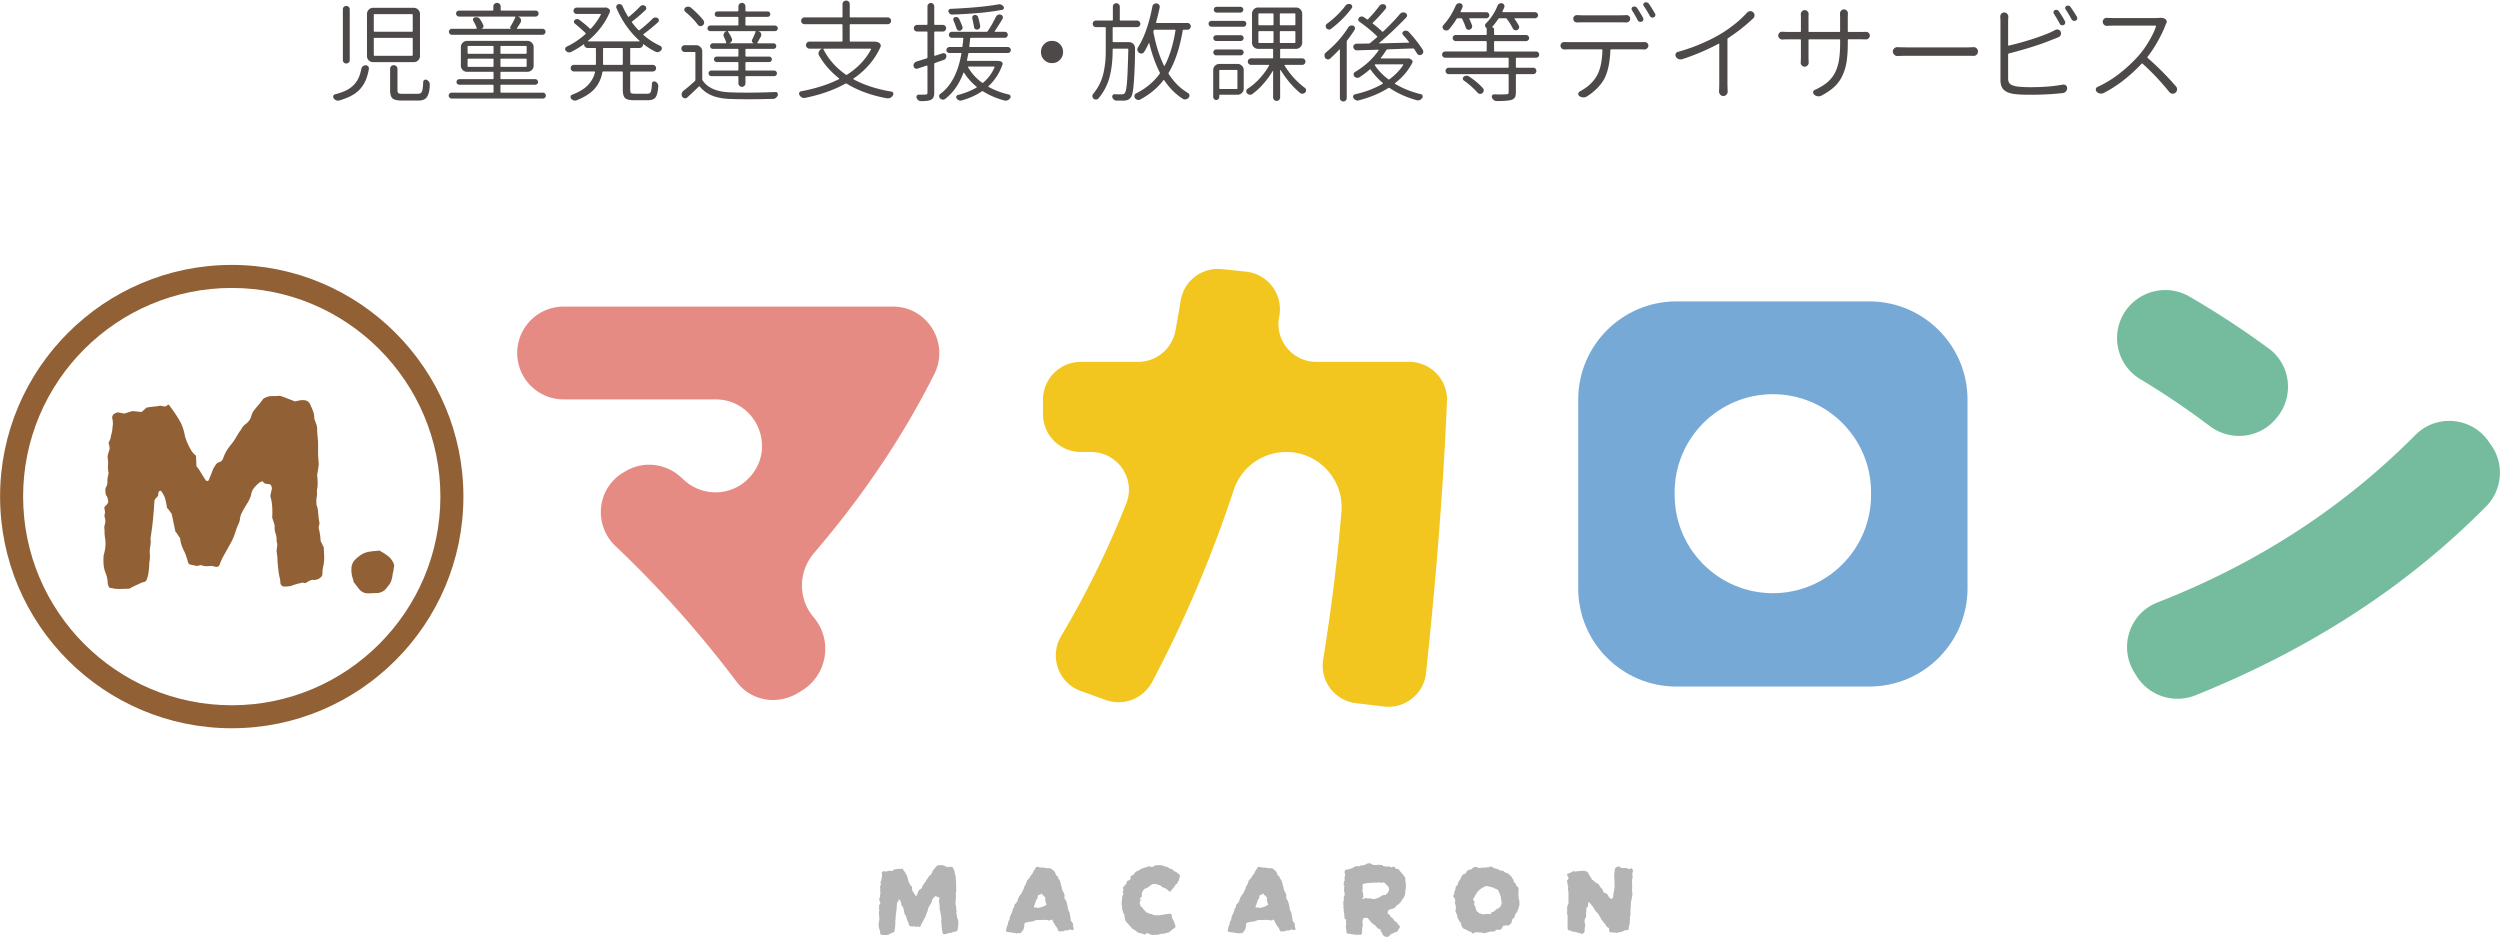 <svg xmlns="http://www.w3.org/2000/svg" xml:space="preserve" width="400" height="150" viewBox="0 0 400 150"><path fill="#4D4948" d="M57.807 11.035a.714.714 0 0 1 .246-.421.67.67 0 0 1 .46-.167c.158 0 .289.058.396.174a.446.446 0 0 1 .108.414 8.045 8.045 0 0 1-.47 1.722 5.52 5.52 0 0 1-.842 1.387c-.358.433-.819.804-1.385 1.116-.573.313-1.257.588-2.05.825-.067.01-.134.014-.201.014a.775.775 0 0 1-.286-.049 1 1 0 0 1-.404-.335.486.486 0 0 1-.049-.369.358.358 0 0 1 .268-.254c.717-.178 1.326-.397 1.832-.654a4.128 4.128 0 0 0 1.967-2.023c.172-.394.309-.852.41-1.38m-2.95-9.549c0-.148.053-.273.159-.379a.554.554 0 0 1 .778 0c.109.105.165.23.165.379v8.139a.507.507 0 0 1-.165.377.553.553 0 0 1-.391.158.539.539 0 0 1-.387-.158.516.516 0 0 1-.159-.377V1.486zm3.859.764c0-.27.093-.505.284-.705a.945.945 0 0 1 .706-.295h6.503c.268 0 .5.099.695.295a.97.97 0 0 1 .294.705v6.69a.954.954 0 0 1-.294.718.961.961 0 0 1-.695.284h-6.503a.97.97 0 0 1-.99-1.002V2.25zm1.224.014c-.089 0-.133.044-.133.136v2.561c0 .078.043.117.133.117h5.981c.08 0 .118-.039.118-.117V2.4c0-.092-.038-.136-.118-.136H59.94zm0 3.79c-.089 0-.133.04-.133.118v2.617c0 .092.043.136.133.136h5.981c.08 0 .118-.044.118-.136V6.172c0-.078-.038-.118-.118-.118H59.94zm2.479 4.962c0-.169.057-.308.169-.419a.56.56 0 0 1 .411-.17c.161 0 .303.059.419.17a.55.55 0 0 1 .178.419v3.422c0 .246.049.404.149.471.101.067.33.101.689.101h2.429c.324 0 .54-.12.646-.354.107-.234.175-.768.21-1.588a.345.345 0 0 1 .187-.277.376.376 0 0 1 .337-.024.777.777 0 0 1 .385.318.64.64 0 0 1 .136.386c0 .942-.163 1.634-.488 2.095-.247.345-.686.521-1.312.521h-2.646c-.739 0-1.24-.113-1.502-.338-.263-.223-.396-.655-.396-1.294v-3.439zM80.073 14.691c0 .09.041.132.123.132h6.665c.125 0 .234.047.329.136.096.09.144.204.144.335a.441.441 0 0 1-.144.338.466.466 0 0 1-.329.134H72.265a.465.465 0 0 1-.327-.134.44.44 0 0 1-.143-.338.44.44 0 0 1 .143-.335.469.469 0 0 1 .327-.136h6.584c.079 0 .118-.042.118-.132v-1.002c0-.089-.039-.133-.118-.133h-5.357a.45.45 0 0 1-.32-.127.429.429 0 0 1 0-.627.425.425 0 0 1 .32-.136h5.357c.079 0 .118-.048.118-.135v-.908c0-.089-.039-.134-.118-.134h-4.115a.939.939 0 0 1-.706-.288.95.95 0 0 1-.288-.704V7.529c0-.268.097-.499.288-.693a.936.936 0 0 1 .706-.295h9.65a.95.95 0 0 1 .707.295.938.938 0 0 1 .293.693v2.968a.937.937 0 0 1-.293.704.952.952 0 0 1-.707.288h-4.189c-.082 0-.123.045-.123.134v.908c0 .087.041.135.123.135h5.44c.125 0 .23.044.319.136a.43.43 0 0 1 .134.317.407.407 0 0 1-.134.31.449.449 0 0 1-.319.127h-5.44c-.082 0-.123.044-.123.133v1.002zM86.795 4.61c.135 0 .248.042.344.134.095.088.144.2.144.334 0 .136-.049.25-.144.347a.477.477 0 0 1-.344.141H72.314a.48.48 0 0 1-.486-.488.475.475 0 0 1 .486-.468h3.874a.08.08 0 0 0 .076-.045c.017-.027.019-.052.008-.072a5.356 5.356 0 0 0-.537-1.137.382.382 0 0 1-.032-.354.307.307 0 0 1 .25-.216c.089-.023.173-.036.251-.036.259 0 .461.114.606.339.211.312.385.626.52.938a.41.41 0 0 1-.017.346.408.408 0 0 1-.27.22v.017h4.738v-.017a.226.226 0 0 1-.143-.127c-.028-.06-.02-.126.025-.193.336-.557.6-1.055.79-1.504.012-.033.008-.06-.009-.083-.016-.024-.035-.033-.059-.033h-8.927a.464.464 0 0 1-.344-.144.47.47 0 0 1-.143-.346c0-.134.047-.245.143-.333a.476.476 0 0 1 .344-.136h5.358c.078 0 .119-.049.119-.141v-.505c0-.169.058-.31.176-.421a.58.58 0 0 1 .411-.167c.158 0 .294.056.41.167a.554.554 0 0 1 .177.421v.504c0 .092.04.141.122.141h5.474c.123 0 .232.045.328.136.095.088.141.199.141.333s-.046.252-.141.346a.451.451 0 0 1-.328.144h-2.797c-.012 0-.018.002-.018.007 0 .006.006.014.018.026.2.045.341.168.419.367a.623.623 0 0 1-.034.554c-.158.26-.351.563-.587.903a.066.066 0 0 0 0 .064c.012.023.033.036.067.036h4.022zM74.952 7.345c-.09 0-.136.039-.136.118v1.024c0 .078.045.117.136.117h3.897c.079 0 .118-.039.118-.117V7.463c0-.079-.039-.118-.118-.118h-3.897zm-.136 3.235c0 .078.045.119.136.119h3.897c.079 0 .118-.041.118-.119V9.524c0-.089-.039-.137-.118-.137h-3.897c-.09 0-.136.048-.136.137v1.056zm9.315-1.976c.089 0 .134-.039.134-.117V7.463c0-.079-.045-.118-.134-.118h-3.936c-.082 0-.123.039-.123.118v1.024c0 .078.041.117.123.117h3.936zm0 2.095c.089 0 .134-.041.134-.119V9.524c0-.089-.045-.137-.134-.137h-3.936c-.082 0-.123.048-.123.137v1.056c0 .078.041.119.123.119h3.936zM102.898 7.093c0 .158-.06.295-.175.411a.589.589 0 0 1-.43.177h-1.342c-.08 0-.118.042-.118.12v2.442c0 .093.038.137.118.137h3.492c.146 0 .276.048.381.151.1.101.151.225.151.375a.523.523 0 0 1-.532.535h-3.492c-.08 0-.118.044-.118.133v2.781c0 .282.042.456.125.529.085.073.278.109.581.109h2.098c.247 0 .412-.104.496-.31.084-.209.143-.653.177-1.346a.314.314 0 0 1 .177-.27.433.433 0 0 1 .354-.017.86.86 0 0 1 .36.313.681.681 0 0 1 .127.442c-.067.875-.215 1.459-.437 1.766-.23.308-.626.46-1.186.46h-2.316c-.685 0-1.143-.114-1.379-.344-.242-.228-.362-.673-.362-1.334v-2.781c0-.089-.039-.133-.118-.133h-3.008c-.079 0-.129.044-.152.133a5.302 5.302 0 0 1-1.167 2.554c-.63.745-1.613 1.386-2.956 1.923a.619.619 0 0 1-.252.049.536.536 0 0 1-.219-.049.785.785 0 0 1-.402-.27.447.447 0 0 1-.076-.359.328.328 0 0 1 .228-.259c1.164-.449 2.022-.976 2.578-1.581.553-.602.925-1.271 1.093-2.009.02-.089-.011-.133-.101-.133h-3.251a.517.517 0 0 1-.378-.154.51.51 0 0 1-.159-.381c0-.15.053-.274.159-.375a.517.517 0 0 1 .378-.151h3.385c.079 0 .118-.044.118-.137V7.801c0-.078-.039-.12-.118-.12h-1.186c-.157 0-.293-.055-.411-.166s-.176-.253-.176-.422c0-.011-.006-.019-.018-.023-.01-.005-.021-.003-.033.008-.649.471-1.331.885-2.048 1.244a.693.693 0 0 1-.84-.219.385.385 0 0 1-.101-.253c0-.034.007-.067.018-.101a.41.41 0 0 1 .235-.286c1.052-.489 2.048-1.158 2.988-1.996.066-.057.072-.12.018-.188a29.377 29.377 0 0 0-1.698-1.504.319.319 0 0 1-.149-.285c0-.122.045-.226.132-.304a.596.596 0 0 1 .371-.134c.135 0 .257.042.369.12.661.502 1.222.974 1.681 1.402.066.059.127.052.184-.016a10.79 10.79 0 0 0 1.571-2.209c.012-.021.009-.05-.008-.075-.018-.027-.039-.044-.061-.044h-3.805a.509.509 0 0 1-.353-.14.48.48 0 0 1-.15-.354c0-.147.05-.269.15-.37.1-.1.219-.15.353-.15H96.775a.488.488 0 0 1 .334.019l.222.116a.462.462 0 0 1 .235.255.454.454 0 0 1 0 .34c-.741 1.736-1.9 3.271-3.49 4.595-.01.012-.012.026-.008.051.006.022.02.03.043.03h8.182c.022 0 .04-.008.051-.03.011-.024.005-.048-.017-.067-1.567-1.412-2.805-3.157-3.688-5.226a.432.432 0 0 1 .009-.384.413.413 0 0 1 .293-.234.3.3 0 0 1 .151-.035c.079 0 .156.024.236.065a.523.523 0 0 1 .285.286c.231.516.52 1.071.864 1.655.048.067.104.072.17.016a19.08 19.08 0 0 0 1.781-1.637c.1-.11.226-.175.376-.193a.56.56 0 0 1 .412.11.417.417 0 0 1 .184.327.398.398 0 0 1-.133.345 24.247 24.247 0 0 1-2.116 1.803c-.07.045-.079.101-.034.167.323.428.665.838 1.024 1.217.066.059.133.059.201 0a20.275 20.275 0 0 0 2.081-1.82.615.615 0 0 1 .406-.186c.15-.01.287.023.412.102.111.088.17.201.175.336a.399.399 0 0 1-.143.333c-.76.684-1.52 1.301-2.293 1.876-.068.044-.074.096-.017.15a10.603 10.603 0 0 0 2.664 1.73.455.455 0 0 1 .251.318.351.351 0 0 1 .016.118.393.393 0 0 1-.101.27.873.873 0 0 1-.437.285.686.686 0 0 1-.487-.051 12.143 12.143 0 0 1-1.924-1.211c-.011-.011-.021-.014-.033-.008a.067.067 0 0 0-.014.044m-3.368 3.286c.079 0 .118-.044.118-.137V7.801c0-.078-.039-.12-.118-.12h-2.924c-.079 0-.119.042-.119.12V10.243c0 .093.04.137.119.137h2.924zM111.367 7.228c.27 0 .5.1.697.295a.95.95 0 0 1 .294.697v4.446c0 .078.021.15.067.216.817 1.2 2.293 1.824 4.412 1.89.839.035 1.747.051 2.729.051 1.366 0 2.867-.031 4.5-.098a.348.348 0 0 1 .331.15c.043.064.067.14.067.217 0 .045-.006.09-.016.137a.886.886 0 0 1-.296.419.697.697 0 0 1-.454.169c-1.466.044-2.799.064-3.996.064-1.052 0-1.998-.017-2.849-.049-1.132-.034-2.093-.211-2.893-.528a4.972 4.972 0 0 1-1.99-1.444c-.055-.058-.111-.058-.167 0a76.615 76.615 0 0 1-1.847 1.738.499.499 0 0 1-.428.125.527.527 0 0 1-.372-.261.67.67 0 0 1-.076-.497.748.748 0 0 1 .261-.427 31.195 31.195 0 0 0 1.84-1.571.285.285 0 0 0 .083-.202V8.438c0-.078-.038-.117-.118-.117h-1.583a.518.518 0 0 1-.382-.162c-.108-.106-.16-.234-.16-.385s.052-.279.16-.387a.522.522 0 0 1 .382-.16h1.804zm1.175-3.988c.102.133.14.284.117.445a.524.524 0 0 1-.234.377.473.473 0 0 1-.42.118.577.577 0 0 1-.368-.236c-.505-.694-1.171-1.383-2.001-2.065a.406.406 0 0 1-.15-.34.43.43 0 0 1 .186-.338.69.69 0 0 1 .421-.135h.017c.157 0 .296.052.419.15.804.668 1.475 1.34 2.013 2.024m3.303 2.679a.515.515 0 0 1-.084-.286c0-.088.022-.179.067-.268a.555.555 0 0 1 .402-.354c.011 0 .011-.012 0-.034h-2.58a.453.453 0 0 1-.32-.125.41.41 0 0 1-.134-.312c0-.123.045-.228.134-.318a.424.424 0 0 1 .32-.143h4.362c.089 0 .134-.046.134-.136V2.835c0-.09-.045-.136-.134-.136h-3.21a.432.432 0 0 1-.314-.126.405.405 0 0 1-.132-.31.44.44 0 0 1 .446-.435h3.21c.089 0 .134-.048.134-.135v-.662c0-.155.056-.289.168-.403a.547.547 0 0 1 .403-.167c.156 0 .287.056.394.167.107.114.16.248.16.403v.664c0 .087.049.135.143.135h3.393a.428.428 0 0 1 .437.435.42.42 0 0 1-.125.31.421.421 0 0 1-.312.126h-3.393c-.094 0-.143.046-.143.136v1.108c0 .09.049.136.143.136h4.569c.124 0 .232.047.329.143a.44.44 0 0 1 .136.318.409.409 0 0 1-.136.312.485.485 0 0 1-.329.125h-2.604c-.01 0-.015.006-.015.018 0 .011.005.017.015.017a.528.528 0 0 1 .378.328.565.565 0 0 1-.024.512c-.212.389-.397.716-.554.974a.072.072 0 0 0 0 .067c.011.023.032.033.066.033h2.519c.124 0 .227.048.311.136a.447.447 0 0 1 0 .629.425.425 0 0 1-.311.124h-4.35c-.094 0-.143.046-.143.137v.954c0 .096.049.145.143.145h3.646c.124 0 .227.043.31.125a.424.424 0 0 1 .126.314c0 .12-.042.226-.126.309a.415.415 0 0 1-.31.127h-3.646c-.094 0-.143.044-.143.133v1.109c0 .079.049.118.143.118h4.452a.42.42 0 0 1 .311.135.44.44 0 0 1-.311.756h-4.452c-.094 0-.143.047-.143.134v1.007a.557.557 0 0 1-.16.403.532.532 0 0 1-.394.175.55.55 0 0 1-.403-.175.544.544 0 0 1-.168-.403v-1.007c0-.087-.045-.134-.134-.134h-4.195a.457.457 0 0 1-.319-.125.444.444 0 0 1 0-.631.445.445 0 0 1 .319-.135h4.195c.089 0 .134-.039.134-.118v-1.109c0-.089-.045-.133-.134-.133h-3.311a.475.475 0 0 1-.329-.127.406.406 0 0 1-.135-.309c0-.126.045-.229.135-.314a.487.487 0 0 1 .329-.125h3.311c.089 0 .134-.048.134-.145v-.956c0-.091-.045-.137-.134-.137h-3.96a.42.42 0 0 1-.309-.124.425.425 0 0 1-.127-.313.44.44 0 0 1 .127-.316.413.413 0 0 1 .309-.136h2.06a.081.081 0 0 0 .076-.042c.017-.027.019-.052.009-.075a7.862 7.862 0 0 0-.352-.89m4.746 1.007v-.015a.434.434 0 0 1-.259-.244.36.36 0 0 1 .024-.345c.213-.437.392-.846.538-1.228.011-.021.008-.047-.009-.072a.082.082 0 0 0-.077-.045h-4.261c-.02 0-.04.015-.058.034-.016.022-.015.047.008.069.238.356.434.714.59 1.073a.477.477 0 0 1-.025.452.66.66 0 0 1-.379.305v.015h3.908zM139.834 6.658c.336 0 .615.064.84.201a.571.571 0 0 1 .226.302.506.506 0 0 1-.026.37c-.917 2.026-2.36 3.698-4.309 5.033-.021.011-.033.031-.033.061 0 .026.018.051.051.075 1.712.916 3.738 1.577 6.056 1.956a.367.367 0 0 1 .284.233.767.767 0 0 1 .018.153c0 .077-.022.15-.067.218-.112.17-.251.296-.42.388a.929.929 0 0 1-.385.083h-.151c-2.496-.461-4.65-1.236-6.443-2.343-.068-.045-.142-.045-.219 0-1.802 1.005-3.945 1.76-6.451 2.276a.753.753 0 0 1-.504-.075.968.968 0 0 1-.386-.379.367.367 0 0 1-.067-.217c0-.056.011-.107.032-.15.058-.134.152-.215.286-.236 2.35-.437 4.367-1.089 6.065-1.94.034-.011.05-.032.05-.06s-.01-.056-.032-.075c-1.32-1.031-2.38-2.235-3.185-3.625a.657.657 0 0 1-.102-.352.61.61 0 0 1 .068-.284.698.698 0 0 1 .47-.455c0-.022-.004-.033-.016-.033h-1.964a.548.548 0 0 1-.392-.167.525.525 0 0 1-.173-.396c0-.15.057-.282.173-.395a.548.548 0 0 1 .392-.167h5.147c.088 0 .135-.044.135-.134v-2.53c0-.078-.046-.118-.135-.118h-5.931a.55.55 0 0 1-.395-.158.522.522 0 0 1-.16-.387.54.54 0 0 1 .555-.545h5.931c.088 0 .135-.044.135-.135V.661c0-.157.055-.291.167-.405a.559.559 0 0 1 .41-.164.563.563 0 0 1 .581.569v1.99c0 .091.041.135.119.135h5.956a.52.52 0 0 1 .377.156c.107.109.16.237.16.389 0 .15-.053.28-.16.387a.523.523 0 0 1-.377.158h-5.956c-.079 0-.119.04-.119.118v2.53c0 .09.041.134.119.134h3.755zm-.469 1.241a.094.094 0 0 0-.009-.084c-.017-.022-.042-.033-.075-.033h-7.446c-.034 0-.06.011-.076.033a.09.09 0 0 0-.008.084c.828 1.611 2.02 2.958 3.587 4.044a.162.162 0 0 0 .2 0c1.706-1.098 2.976-2.442 3.827-4.044M150.838 8.521a.463.463 0 0 1 .376.06.38.38 0 0 1 .194.311.661.661 0 0 1-.083.439.597.597 0 0 1-.336.26c-.56.189-1.024.352-1.394.486-.078.024-.117.078-.117.166v4.564c0 .336-.042.591-.127.765a.906.906 0 0 1-.428.411c-.302.134-.823.2-1.572.2a.674.674 0 0 1-.428-.151.816.816 0 0 1-.277-.402.395.395 0 0 1 .059-.342.315.315 0 0 1 .311-.145h.638c.201 0 .346-.006.436-.016.113 0 .191-.023.233-.068.047-.044.071-.131.071-.252V10.58c0-.022-.013-.045-.035-.066-.022-.022-.051-.028-.084-.017l-1.46.471a.419.419 0 0 1-.395-.034.52.52 0 0 1-.244-.337.55.55 0 0 1 .083-.452.721.721 0 0 1 .354-.286c.144-.044.699-.218 1.662-.521.078-.023.119-.073.119-.151V5.178c0-.086-.041-.134-.119-.134h-1.528a.53.53 0 0 1-.379-.908.511.511 0 0 1 .379-.156h1.528c.078 0 .119-.045.119-.135v-2.83c0-.144.051-.272.159-.379a.549.549 0 0 1 .387-.158c.146 0 .271.054.378.158.106.106.16.235.16.379v2.83c0 .09.039.135.117.135h1.259c.144 0 .267.048.369.156a.527.527 0 0 1 .151.382c0 .151-.05.276-.151.376a.496.496 0 0 1-.369.15h-1.259c-.078 0-.117.048-.117.134v3.645c0 .034.01.062.033.078a.132.132 0 0 0 .083.025l1.244-.405zm8.688 1.219c.291 0 .514.04.67.119.09.033.153.099.193.192.04.096.042.189.008.276-.482 1.369-1.22 2.515-2.228 3.447-.056.055-.05.102.018.139a12.32 12.32 0 0 0 3.251 1.214.34.34 0 0 1 .244.233.35.35 0 0 1-.059.337c-.191.271-.414.401-.672.401-.066 0-.14-.004-.218-.014a12.254 12.254 0 0 1-3.436-1.461c-.078-.047-.151-.047-.218 0-.896.616-1.961 1.096-3.193 1.444a.844.844 0 0 1-.218.03c-.234 0-.432-.116-.598-.352a.316.316 0 0 1-.06-.317.34.34 0 0 1 .226-.221c1.129-.29 2.126-.688 3.002-1.191.065-.044.065-.098 0-.158a9.222 9.222 0 0 1-1.984-2.22c-.01-.022-.031-.034-.058-.034-.028 0-.042.012-.042.034-.672 1.803-1.646 3.207-2.934 4.192a.525.525 0 0 1-.429.11.77.77 0 0 1-.395-.212.462.462 0 0 1-.134-.335.43.43 0 0 1 .169-.354c1.735-1.276 2.861-3.406 3.385-6.42.022-.088-.011-.135-.101-.135h-1.806a.467.467 0 0 1-.345-.143.458.458 0 0 1-.143-.337c0-.126.047-.239.143-.334a.47.47 0 0 1 .345-.145h1.94c.089 0 .14-.043.149-.132.057-.416.103-.822.136-1.226 0-.078-.04-.118-.117-.118h-1.723a.435.435 0 0 1-.336-.145.484.484 0 0 1 0-.672.44.44 0 0 1 .336-.143h5.537c.09 0 .157-.031.201-.099.468-.682.907-1.458 1.32-2.311a.65.65 0 0 1 .335-.305.527.527 0 0 1 .252-.064c.067 0 .134.016.201.051a.437.437 0 0 1 .295.273.438.438 0 0 1-.043.396c-.493.831-.907 1.489-1.242 1.96a.062.062 0 0 0 0 .067c.01.02.032.031.067.031h1.562c.134 0 .245.047.335.143a.483.483 0 0 1 .133.336c0 .13-.043.244-.133.336a.439.439 0 0 1-.335.145h-5.421c-.078 0-.124.04-.134.118-.034.424-.078.833-.135 1.226 0 .089.039.132.117.132h6.041c.134 0 .25.05.345.145a.46.46 0 0 1 .143.334.46.46 0 0 1-.143.337.468.468 0 0 1-.345.143h-6.174c-.089 0-.14.039-.15.118-.068.361-.134.704-.202 1.019-.023.075.006.115.084.115h4.721zm.148-9.03a.651.651 0 0 1 .187-.03c.279 0 .509.117.689.351a.34.34 0 0 1 .059.327c-.039.117-.125.19-.26.213-2.071.397-4.738.65-8.019.76a.546.546 0 0 1-.352-.124.703.703 0 0 1-.217-.329.336.336 0 0 1 .041-.298.329.329 0 0 1 .26-.162c3.258-.146 5.791-.38 7.612-.708m-5.686 3.547a.467.467 0 0 1-.024.378.576.576 0 0 1-.277.259.489.489 0 0 1-.633-.319 20.8 20.8 0 0 0-.503-1.318.38.38 0 0 1 .016-.328.35.35 0 0 1 .254-.193.516.516 0 0 1 .367.033.519.519 0 0 1 .27.253c.234.49.407.9.53 1.235m5.134 6.507c.012-.021.009-.048-.008-.075-.016-.027-.036-.039-.06-.039h-4.093c-.032 0-.055.008-.065.03-.012.023-.012.051 0 .084a7.896 7.896 0 0 0 2.219 2.454c.066.058.134.058.202 0 .804-.693 1.413-1.51 1.805-2.454m-2.293-6.648a.56.56 0 0 1-.084.401.465.465 0 0 1-.318.21.46.46 0 0 1-.371-.059.446.446 0 0 1-.204-.311c-.09-.514-.185-.986-.285-1.42a.4.4 0 0 1 .059-.346.433.433 0 0 1 .296-.192.514.514 0 0 1 .369.075.493.493 0 0 1 .217.293c.124.428.23.876.321 1.349M167.068 9.58a1.715 1.715 0 0 1-.513-1.258c0-.491.171-.913.513-1.26.34-.349.758-.521 1.262-.521.492 0 .91.172 1.25.521.341.347.513.769.513 1.26 0 .492-.172.918-.513 1.258a1.694 1.694 0 0 1-1.25.517 1.708 1.708 0 0 1-1.262-.517M178.027 6.606c0 .091.042.136.119.136h2.5a.95.95 0 0 1 .958.957c0 2.07-.072 4.015-.219 5.839-.089 1.075-.234 1.746-.436 2.027a1.241 1.241 0 0 1-.429.378 1.94 1.94 0 0 1-.578.156h-1.311a.605.605 0 0 1-.403-.156.912.912 0 0 1-.263-.396.412.412 0 0 1 .079-.337.29.29 0 0 1 .286-.134c.335.013.714.017 1.14.017h.051c.2 0 .353-.072.453-.217.157-.203.274-.807.352-1.825.078-1.007.146-2.715.202-5.132 0-.089-.039-.137-.117-.137h-2.267c-.078 0-.119.048-.119.137v.033c0 .759-.034 1.458-.094 2.066-.057.61-.159 1.259-.311 1.951a8.647 8.647 0 0 1-.697 1.989 8.822 8.822 0 0 1-1.174 1.79.534.534 0 0 1-.387.177.538.538 0 0 1-.395-.144.554.554 0 0 1-.183-.435c0-.122.044-.236.134-.337a7.918 7.918 0 0 0 1.678-3.496 15.36 15.36 0 0 0 .26-1.75c.045-.53.066-1.142.066-1.812V4.476c0-.091-.038-.136-.117-.136h-1.452a.496.496 0 0 1-.369-.152.528.528 0 0 1-.151-.378.513.513 0 0 1 .52-.52h2.56c.098 0 .146-.045.146-.133V1.065c0-.145.052-.276.158-.385a.52.52 0 0 1 .396-.169c.156 0 .288.056.393.169.108.108.162.24.162.385v2.092c0 .088.043.133.133.133h2.638c.133 0 .253.053.36.15a.489.489 0 0 1 .159.37c0 .146-.052.27-.159.378a.508.508 0 0 1-.36.152h-3.795c-.078 0-.119.045-.119.136v2.13zm12.34-2.771c.107.104.16.232.16.387a.513.513 0 0 1-.16.378.513.513 0 0 1-.377.16h-.604c-.092 0-.141.038-.151.114-.47 2.779-1.216 5.036-2.242 6.748-.048.081-.048.15 0 .217.858 1.322 1.884 2.34 3.083 3.036.133.078.21.192.235.343a.47.47 0 0 1-.12.395.805.805 0 0 1-.436.279.653.653 0 0 1-.486-.075c-1.13-.707-2.133-1.691-2.983-2.967-.046-.066-.095-.066-.151 0-.943 1.232-2.169 2.249-3.691 3.066a.516.516 0 0 1-.285.087.722.722 0 0 1-.185-.034.712.712 0 0 1-.386-.287.532.532 0 0 1-.085-.285.47.47 0 0 1 .018-.116.464.464 0 0 1 .252-.34c1.555-.771 2.808-1.821 3.773-3.132a.215.215 0 0 0 .019-.217c-.676-1.3-1.236-2.871-1.683-4.698 0-.021-.011-.033-.034-.033-.022 0-.033.013-.033.033-.235.516-.486.991-.756 1.429a.482.482 0 0 1-.372.233.583.583 0 0 1-.444-.116.65.65 0 0 1-.253-.396.62.62 0 0 1 .084-.461c1.006-1.567 1.773-3.757 2.311-6.551a.64.64 0 0 1 .253-.385.58.58 0 0 1 .334-.103h.103c.156.024.284.1.378.226a.517.517 0 0 1 .093.431c-.157.78-.35 1.563-.574 2.357a.081.081 0 0 0 .017.086.12.12 0 0 0 .085.031h4.915a.517.517 0 0 1 .378.16m-2.292 1.04c.024-.076-.013-.114-.1-.114h-3.221c-.077 0-.134.038-.167.114 0 .025-.006.043-.016.053a.645.645 0 0 0-.018.25c.393 2.062.955 3.836 1.681 5.32.013.033.032.049.058.049.03 0 .05-.016.061-.049.783-1.472 1.354-3.348 1.722-5.623M198.962 3.342a.44.44 0 0 1 .319.131.46.46 0 0 1 .135.328c0 .13-.047.237-.135.334a.43.43 0 0 1-.319.14h-5.118a.47.47 0 0 1-.47-.474.452.452 0 0 1 .47-.459h5.118zm-.957 6.887c.268 0 .501.093.695.285.197.19.295.424.295.706v2.949a.939.939 0 0 1-.295.706.968.968 0 0 1-.695.287h-2.814c-.068 0-.104.03-.104.098v.236a.5.5 0 0 1-.144.354.463.463 0 0 1-.343.148.467.467 0 0 1-.345-.148.515.515 0 0 1-.142-.354V11.22a.94.94 0 0 1 .293-.706.96.96 0 0 1 .699-.285h2.9zm.504-4.596a.46.46 0 0 1 .335.136.438.438 0 0 1 .135.328.454.454 0 0 1-.47.46h-3.908a.458.458 0 0 1-.471-.46c0-.13.044-.24.134-.328s.202-.136.337-.136h3.908zm-3.908 3.223a.438.438 0 0 1-.337-.143.462.462 0 0 1 0-.653.44.44 0 0 1 .337-.142h3.908c.134 0 .246.046.335.142a.459.459 0 0 1 0 .653.434.434 0 0 1-.335.143h-3.908zm3.857-7.773c.135 0 .245.045.337.133.089.09.134.2.134.33a.46.46 0 0 1-.471.467h-3.774a.455.455 0 0 1-.47-.467.454.454 0 0 1 .47-.463h3.774zm-.47 10.221c0-.079-.041-.118-.118-.118h-2.646c-.09 0-.137.039-.137.118v2.817c0 .078.047.117.137.117h2.646c.077 0 .118-.039.118-.117v-2.817zm10.734-1.816a.512.512 0 0 1 .149.371.511.511 0 0 1-.518.521h-2.771c-.022 0-.042.011-.06.032-.016.023-.015.046.008.067.404.672.896 1.328 1.478 1.967a11.992 11.992 0 0 0 1.765 1.605c.134.103.2.235.2.403a.494.494 0 0 1-.134.336.708.708 0 0 1-.404.201.524.524 0 0 1-.419-.117c-1.151-.953-2.189-2.175-3.106-3.655-.032-.014-.046-.014-.063-.012-.017.009-.025.017-.025.027v4.345c0 .155-.057.29-.168.402s-.241.17-.394.17-.283-.058-.395-.17a.55.55 0 0 1-.168-.402v-4.226c0-.01-.008-.018-.025-.024-.017-.004-.024-.003-.024.009-.438.738-.94 1.432-1.511 2.073a10.653 10.653 0 0 1-1.764 1.632.579.579 0 0 1-.447.109.703.703 0 0 1-.41-.229.459.459 0 0 1-.118-.318c0-.178.074-.314.219-.403a9.806 9.806 0 0 0 1.906-1.622c.61-.66 1.122-1.362 1.536-2.102a.072.072 0 0 0 0-.067c-.012-.021-.033-.032-.066-.032h-2.839a.495.495 0 0 1-.352-.151.502.502 0 0 1-.15-.37.51.51 0 0 1 .15-.371.481.481 0 0 1 .352-.149h3.427c.076 0 .117-.039.117-.117V7.952c0-.091-.041-.137-.117-.137h-2.268a.945.945 0 0 1-.705-.286.947.947 0 0 1-.285-.702V2.199c0-.27.094-.501.285-.708a.95.95 0 0 1 .705-.291h6.049c.271 0 .502.097.697.291a.993.993 0 0 1 .294.708v4.628a.935.935 0 0 1-.294.702.949.949 0 0 1-.697.286h-2.401c-.099 0-.139.046-.139.137v1.269c0 .078.04.117.139.117h3.393c.144 0 .266.049.368.15m-7.243-7.342c-.09 0-.133.048-.133.136v1.629c0 .089.043.134.133.134h2.151c.088 0 .133-.045.133-.134V2.282c0-.088-.045-.136-.133-.136h-2.151zm0 2.834c-.09 0-.133.042-.133.132v1.63c0 .09.043.135.133.135h2.151c.088 0 .133-.045.133-.135v-1.63c0-.09-.045-.132-.133-.132h-2.151zm5.665-.936c.078 0 .117-.045.117-.134V2.282c0-.088-.039-.136-.117-.136h-2.234c-.099 0-.138.048-.138.136v1.629c0 .089.039.134.138.134h2.234zm0 2.833c.078 0 .117-.045.117-.135v-1.63c0-.09-.039-.132-.117-.132h-2.234c-.099 0-.138.042-.138.132v1.63c0 .09.039.135.138.135h2.234zM215.715 4.393a.698.698 0 0 1 .353-.285.587.587 0 0 1 .434.008.417.417 0 0 1 .271.265.457.457 0 0 1-.033.38 18.102 18.102 0 0 1-1.192 1.697.394.394 0 0 0-.069.231v9.008a.502.502 0 0 1-.16.377.517.517 0 0 1-.377.161.565.565 0 0 1-.396-.161.512.512 0 0 1-.162-.377V7.949a.057.057 0 0 0-.025-.05c-.016-.009-.034-.006-.058.02a26.031 26.031 0 0 1-1.495 1.468.463.463 0 0 1-.412.109.536.536 0 0 1-.36-.227.646.646 0 0 1-.115-.378v-.083a.632.632 0 0 1 .232-.42c1.432-1.178 2.632-2.507 3.564-3.995M215.261.93a.662.662 0 0 1 .369-.269.621.621 0 0 1 .453.019.378.378 0 0 1 .261.268.385.385 0 0 1-.075.369c-.918 1.239-2.036 2.338-3.312 3.309a.444.444 0 0 1-.386.093.57.57 0 0 1-.354-.209.533.533 0 0 1-.101-.366.421.421 0 0 1 .185-.333c1.211-.897 2.189-1.854 2.96-2.881m9.964 8.427a.4.4 0 0 1 .314.03l.219.116a.393.393 0 0 1 .229.238.366.366 0 0 1-.027.318c-.615 1.22-1.539 2.295-2.739 3.227-.057.056-.049.105.018.148 1.227.729 2.588 1.27 4.101 1.64a.323.323 0 0 1 .27.229.377.377 0 0 1-.052.359.855.855 0 0 1-.402.339.734.734 0 0 1-.487.029c-1.59-.434-3.044-1.084-4.318-1.944-.08-.045-.15-.045-.218 0-1.357.85-2.945 1.511-4.771 1.981a1.1 1.1 0 0 1-.167.017.606.606 0 0 1-.286-.071.787.787 0 0 1-.353-.333.364.364 0 0 1-.068-.2.41.41 0 0 1 .035-.151.36.36 0 0 1 .252-.237c1.666-.367 3.148-.928 4.449-1.688.068-.045.068-.095 0-.15a10.796 10.796 0 0 1-1.913-2.102c-.047-.067-.101-.073-.17-.017-.524.452-1.058.855-1.595 1.21a.626.626 0 0 1-.443.102.649.649 0 0 1-.413-.233.453.453 0 0 1-.108-.374.395.395 0 0 1 .209-.316c1.567-.931 2.834-2.083 3.795-3.473a.068.068 0 0 0 0-.065c-.011-.023-.027-.036-.051-.036-.381.013-1.521.048-3.424.102a.555.555 0 0 1-.396-.151.608.608 0 0 1-.191-.368.467.467 0 0 1 .125-.363.533.533 0 0 1 .361-.174c.569-.012 1.23-.021 1.98-.034.09 0 .169-.028.236-.083.347-.281.71-.589 1.091-.923.067-.059.067-.112 0-.17-.772-.76-1.706-1.527-2.804-2.311a.405.405 0 0 1-.186-.309.453.453 0 0 1 .117-.346.628.628 0 0 1 .362-.179.606.606 0 0 1 .396.095c.055.033.139.091.25.169a4 4 0 0 1 .254.186c.078.044.145.03.201-.034A22.576 22.576 0 0 0 220.703.95a.699.699 0 0 1 .387-.268.788.788 0 0 1 .151-.019c.1 0 .199.022.302.067a.46.46 0 0 1 .234.32.409.409 0 0 1-.101.384c-.784.938-1.455 1.667-2.015 2.193-.056.056-.051.11.018.164.614.483 1.102.898 1.46 1.253.055.059.113.059.168 0 1.063-1.005 1.958-1.939 2.688-2.814a.73.73 0 0 1 .41-.233.642.642 0 0 1 .482.083.408.408 0 0 1 .235.32.45.45 0 0 1-.115.385c-1.545 1.6-2.978 2.955-4.321 4.075-.023.013-.027.027-.018.052.012.021.028.031.051.031.405-.011 1.134-.028 2.191-.058 1.058-.028 1.899-.047 2.481-.06.032 0 .055-.01.066-.034.012-.021.004-.043-.017-.065a14.937 14.937 0 0 0-.94-1.125.387.387 0 0 1-.114-.336c.018-.123.109-.221.231-.284a.63.63 0 0 1 .412-.067c.15.02.277.087.379.199.916.997 1.668 1.954 2.249 2.873a.61.61 0 0 1 .049.419.501.501 0 0 1-.252.335.498.498 0 0 1-.404.061.546.546 0 0 1-.336-.263l-.434-.688a.229.229 0 0 0-.201-.101c-2.238.081-3.595.131-4.085.15-.078 0-.142.042-.188.12-.244.4-.535.81-.871 1.236a.072.072 0 0 0 0 .067c.012.02.027.031.051.031l4.186.003h.053zm-5.128.939c-.046 0-.082.014-.109.049s-.03.067-.009.102c.537.817 1.247 1.563 2.135 2.235a.165.165 0 0 0 .2 0c.917-.672 1.647-1.434 2.202-2.286a.06.06 0 0 0 0-.066c-.011-.023-.033-.033-.077-.033h-4.342zM246.121 8.379a.5.5 0 0 1-.351.858h-3.111c-.078 0-.118.046-.118.138v1.341c0 .078.04.116.118.116h2.656c.145 0 .266.054.362.155a.501.501 0 0 1 .142.361.505.505 0 0 1-.142.362.488.488 0 0 1-.362.15h-2.656c-.078 0-.118.039-.118.118v2.797c0 .357-.051.623-.151.798-.101.174-.286.309-.553.41-.415.124-1.204.187-2.367.187a.73.73 0 0 1-.454-.159.987.987 0 0 1-.303-.397.401.401 0 0 1 .032-.353.337.337 0 0 1 .305-.168c.413.012.765.02 1.056.02.426 0 .729-.014.907-.036.135 0 .229-.021.286-.065.057-.046.084-.129.084-.252v-2.781c0-.079-.039-.118-.118-.118h-9.474a.49.49 0 0 1-.353-.15.49.49 0 0 1-.152-.362c0-.142.051-.262.152-.361a.48.48 0 0 1 .353-.155h9.474c.079 0 .118-.038.118-.116V9.374c0-.092-.039-.138-.118-.138h-10.027a.5.5 0 0 1-.504-.505.47.47 0 0 1 .151-.353.5.5 0 0 1 .353-.142h6.517c.081 0 .118-.044.118-.135V6.709c0-.09-.037-.134-.118-.134h-4.838a.476.476 0 0 1-.345-.146.481.481 0 0 1 0-.688.477.477 0 0 1 .345-.142h4.838c.081 0 .118-.039.118-.119v-.886a.157.157 0 0 0-.05-.118.506.506 0 0 1-.211-.359.424.424 0 0 1 .143-.375 8.257 8.257 0 0 0 1.849-2.827.74.74 0 0 1 .302-.337.63.63 0 0 1 .286-.064.64.64 0 0 1 .15.016.446.446 0 0 1 .319.249.47.47 0 0 1 .018.404 14.84 14.84 0 0 1-.287.647c-.011.032-.011.061 0 .083.013.021.034.033.068.033h5.125c.136 0 .253.047.353.142.101.095.151.21.151.347a.454.454 0 0 1-.151.343.487.487 0 0 1-.353.143h-3.211a.069.069 0 0 0-.066.041c-.012.03-.006.051.017.062.258.356.487.715.688 1.078a.508.508 0 0 1 .025.41.483.483 0 0 1-.295.284.466.466 0 0 1-.402.017.564.564 0 0 1-.301-.286 10.007 10.007 0 0 0-.942-1.502.223.223 0 0 0-.202-.103h-.99c-.078 0-.139.041-.186.116-.367.537-.703.971-1.006 1.304-.011 0-.015.003-.01.012a.048.048 0 0 0 .026.007c.089 0 .165.034.227.098a.326.326 0 0 1 .094.221v.805c0 .08.037.119.116.119h4.991c.135 0 .252.048.353.142a.462.462 0 0 1 .151.343c0 .136-.051.25-.151.345a.497.497 0 0 1-.353.146h-4.991c-.079 0-.116.044-.116.134v1.394c0 .091.037.135.116.135h6.604a.468.468 0 0 1 .35.136m-12.164-5.343a.189.189 0 0 0-.185-.116h-.536a.21.21 0 0 0-.187.116 13.4 13.4 0 0 1-1.175 1.625.564.564 0 0 1-.403.209.626.626 0 0 1-.438-.108.511.511 0 0 1-.218-.354.442.442 0 0 1 .116-.38c.797-.87 1.458-1.911 1.983-3.129a.648.648 0 0 1 .301-.32.636.636 0 0 1 .286-.064c.057 0 .106.003.152.016a.446.446 0 0 1 .318.249.47.47 0 0 1 .018.404c-.092.212-.186.43-.287.647-.021.032-.025.061-.008.083a.094.094 0 0 0 .076.033h4.033a.47.47 0 0 1 .345.142c.094.095.141.21.141.347a.466.466 0 0 1-.141.343.463.463 0 0 1-.345.143h-2.636a.09.09 0 0 0-.076.041c-.018.03-.013.056.009.075.156.337.297.67.419.991a.57.57 0 0 1-.031.429.503.503 0 0 1-.32.271.439.439 0 0 1-.396-.017.531.531 0 0 1-.259-.318c-.133-.428-.33-.876-.556-1.358m.261 9.846a.333.333 0 0 1-.168-.293.345.345 0 0 1 .148-.312c.161-.111.311-.168.467-.168.136 0 .271.046.404.136.884.596 1.612 1.204 2.181 1.842.114.122.16.262.145.418a.547.547 0 0 1-.211.385.513.513 0 0 1-.41.127.557.557 0 0 1-.377-.209 13.766 13.766 0 0 0-2.179-1.926M251.14 6.742h11.271c.226 0 .449-.006.672-.016a.62.62 0 0 1 .455.15.513.513 0 0 1 .204.418.55.55 0 0 1-.204.445.685.685 0 0 1-.455.179c-.257-.012-.48-.02-.672-.02h-4.616c-.091 0-.135.047-.135.137-.067 1.946-.403 3.492-1.006 4.646a7.299 7.299 0 0 1-1.151 1.478 8.69 8.69 0 0 1-1.604 1.271c-.188.101-.362.15-.542.15h-.084a1.042 1.042 0 0 1-.587-.22.373.373 0 0 1-.159-.368.438.438 0 0 1 .227-.352c1.207-.638 2.085-1.44 2.656-2.377.604-.977.929-2.384.974-4.228 0-.09-.041-.137-.117-.137h-5.126c-.369 0-.645.008-.821.02a.634.634 0 0 1-.454-.179.574.574 0 0 1-.186-.435c0-.177.064-.316.195-.429a.579.579 0 0 1 .444-.15c.244.011.519.017.821.017m8.114-3.169h-5.998c-.313 0-.61.008-.889.018a.564.564 0 0 1-.454-.159.574.574 0 0 1-.186-.437c0-.171.062-.316.186-.426a.58.58 0 0 1 .454-.151c.29.021.581.03.871.03h6.016c.291 0 .604-.009.941-.03a.582.582 0 0 1 .443.151.53.53 0 0 1 .193.426c0 .175-.063.32-.193.437a.567.567 0 0 1-.443.159c-.327-.01-.64-.018-.941-.018m3.644-.72c.057.11.063.229.023.353a.364.364 0 0 1-.243.253.475.475 0 0 1-.368.015.47.47 0 0 1-.27-.233 21.622 21.622 0 0 0-.924-1.6.373.373 0 0 1-.049-.323.346.346 0 0 1 .201-.234.615.615 0 0 1 .377-.018c.13.033.229.107.295.218.336.511.656 1.032.958 1.569m.101-1.905a.315.315 0 0 1-.067-.2V.646a.426.426 0 0 1 .201-.237.643.643 0 0 1 .236-.049.33.33 0 0 1 .14.034c.137.032.237.1.316.202.358.525.684 1.055.975 1.587a.304.304 0 0 1 .032.334.347.347 0 0 1-.234.251.351.351 0 0 1-.186.051.489.489 0 0 1-.166-.032.466.466 0 0 1-.271-.236 18.39 18.39 0 0 0-.976-1.603M279.532 2.016a.788.788 0 0 1 .486-.237h.052c.157 0 .303.061.437.187a.595.595 0 0 1 .219.482.643.643 0 0 1-.201.472 27.484 27.484 0 0 1-4.014 3.167c-.078.047-.119.107-.119.186v7.316l.036 1.068c0 .18-.062.337-.185.472a.639.639 0 0 1-.504.233.633.633 0 0 1-.504-.233.68.68 0 0 1-.186-.472l.033-1.068V7.047c0-.025-.013-.045-.033-.061-.022-.016-.046-.016-.066.008a36.176 36.176 0 0 1-5.832 2.477.806.806 0 0 1-.249.034c-.102 0-.209-.015-.327-.05a.875.875 0 0 1-.436-.387.557.557 0 0 1-.033-.463.507.507 0 0 1 .353-.302 28.265 28.265 0 0 0 3.766-1.325 24.212 24.212 0 0 0 3.263-1.662c1.622-1.01 2.97-2.115 4.044-3.3M295.648 4.996c0 .078.044.116.133.116h1.865c.301 0 .592-.004.871-.015a.601.601 0 0 1 .463.159c.129.117.193.26.193.429a.596.596 0 0 1-.193.45.587.587 0 0 1-.463.169 22.585 22.585 0 0 0-.856-.017h-1.88c-.089 0-.133.045-.133.137v.468c0 1.144-.064 2.125-.186 2.94a8.265 8.265 0 0 1-.664 2.252 5.733 5.733 0 0 1-1.302 1.803c-.55.514-1.256.988-2.085 1.425a1.084 1.084 0 0 1-.452.102.894.894 0 0 1-.17-.019 1.066 1.066 0 0 1-.539-.269.499.499 0 0 1-.142-.269.447.447 0 0 1 .052-.293.37.37 0 0 1 .227-.193 8.916 8.916 0 0 0 1.763-1.019 5.153 5.153 0 0 0 1.254-1.374c.354-.563.611-1.249.773-2.053.162-.807.244-1.785.244-2.917v-.583c0-.092-.039-.137-.117-.137h-4.808c-.088 0-.134.045-.134.137v2.728c0 .225.011.506.033.841a.684.684 0 0 1-.185.47.611.611 0 0 1-.47.202.588.588 0 0 1-.452-.202.595.595 0 0 1-.175-.47c.023-.313.034-.593.034-.841V6.425c0-.092-.046-.137-.134-.137h-1.797c-.291 0-.64.011-1.042.035a.632.632 0 0 1-.46-.188.598.598 0 0 1-.195-.45c0-.18.066-.33.195-.447a.591.591 0 0 1 .46-.156c.402.021.751.03 1.042.03h1.797c.088 0 .134-.038.134-.116V2.819c0-.167-.007-.341-.017-.521a.613.613 0 0 1 .174-.468.592.592 0 0 1 .452-.209c.18 0 .33.072.453.2.121.129.18.287.168.478a7.098 7.098 0 0 0-.017.505v2.194c0 .078.046.116.134.116h4.808c.078 0 .117-.038.117-.116V2.885c0-.213-.006-.438-.018-.671a.659.659 0 0 1 .168-.494.583.583 0 0 1 .463-.22.61.61 0 0 1 .47.22c.128.14.181.305.159.494a13.03 13.03 0 0 0-.016.671v2.111zM303.61 8.96h-.034a.657.657 0 0 1-.487-.205c-.157-.143-.235-.317-.235-.519s.078-.368.235-.505a.702.702 0 0 1 .487-.185h.034c.47.023.995.034 1.577.034h9.479c.371 0 .729-.011 1.076-.034h.049a.68.68 0 0 1 .471.185c.146.137.217.304.217.505s-.071.376-.217.519a.692.692 0 0 1-.486.187h-.033a33.712 33.712 0 0 0-1.061-.017h-9.495a36.89 36.89 0 0 0-1.577.035M321.434 8.555c-.091.021-.134.078-.134.17v3.773c0 .423.092.725.275.898.184.172.504.312.97.412.594.094 1.366.142 2.315.142 2.017 0 3.75-.142 5.195-.412a.571.571 0 0 1 .479.12c.14.111.211.265.211.445a.762.762 0 0 1-.203.527.748.748 0 0 1-.504.26c-1.59.183-3.335.272-5.227.272-1.198 0-2.104-.053-2.741-.152-.683-.124-1.186-.354-1.512-.689-.323-.335-.485-.842-.485-1.504v-9.51l-.034-.655c0-.169.056-.312.168-.438a.583.583 0 0 1 .47-.218.59.59 0 0 1 .472.218.626.626 0 0 1 .185.456l-.034.637v3.89c0 .089.043.122.134.098 2.561-.612 4.738-1.308 6.557-2.081.291-.135.575-.274.854-.42a.597.597 0 0 1 .497-.05.546.546 0 0 1 .361.319.658.658 0 0 1-.352.891c-.392.167-.705.287-.941.369-1.727.729-4.047 1.47-6.976 2.232m8.958-5.164a.454.454 0 0 1 .025.351.401.401 0 0 1-.234.261.49.49 0 0 1-.361.018.422.422 0 0 1-.271-.245 22.391 22.391 0 0 0-.94-1.592.436.436 0 0 1-.041-.319.34.34 0 0 1 .21-.244.511.511 0 0 1 .37-.024.51.51 0 0 1 .285.234c.369.536.69 1.054.957 1.56m.099-1.904a.31.31 0 0 1-.066-.204c0-.032.006-.066.018-.101a.348.348 0 0 1 .201-.234.484.484 0 0 1 .217-.05c.045 0 .096.005.15.017a.458.458 0 0 1 .287.218c.371.53.714 1.054 1.013 1.569.032.066.049.14.049.218a.576.576 0 0 1-.017.136.485.485 0 0 1-.235.252.78.78 0 0 1-.217.035.804.804 0 0 1-.173-.02.546.546 0 0 1-.269-.233 18.054 18.054 0 0 0-.958-1.603M345.593 2.853h.187c.269 0 .498.071.688.218.11.078.188.188.204.327a.587.587 0 0 1-.086.396 1.18 1.18 0 0 0-.118.27 21.54 21.54 0 0 1-1.234 2.554 19.515 19.515 0 0 1-1.621 2.468c-.056.068-.049.129.019.185a46.349 46.349 0 0 1 4.516 4.539.701.701 0 0 1-.067 1.017.675.675 0 0 1-.438.17h-.066a.724.724 0 0 1-.471-.253 39.922 39.922 0 0 0-4.28-4.549c-.066-.054-.129-.048-.185.02-1.934 2.04-3.944 3.59-6.049 4.662a.942.942 0 0 1-.605.083.877.877 0 0 1-.521-.284.431.431 0 0 1-.135-.32v-.099a.473.473 0 0 1 .287-.359 17.24 17.24 0 0 0 3.449-2.096 23.712 23.712 0 0 0 3.017-2.787 15.39 15.39 0 0 0 1.707-2.355c.542-.907.932-1.717 1.166-2.436.011-.02.008-.049-.009-.079-.017-.026-.041-.044-.075-.044h-6.753c-.26 0-.588.011-.992.036a.615.615 0 0 1-.485-.183c-.136-.127-.204-.286-.204-.471s.068-.337.204-.46a.63.63 0 0 1 .438-.169h.048c.404.021.732.032.992.032h6.753c.256-.001.496-.011.719-.033"/><g fill="#74BC9D"><path d="m364.23 66.893-.146.173c-2.66 3.129-7.288 3.56-10.556 1.081a125.771 125.771 0 0 0-11.06-7.469c-3.97-2.367-4.947-7.667-2.111-11.307 2.373-3.018 6.609-3.851 9.916-1.94a137.93 137.93 0 0 1 12.764 8.359c3.548 2.624 4.059 7.752 1.193 11.103M397.779 81.023c-12.618 12.773-28.129 22.852-46.524 30.23a7.712 7.712 0 0 1-9.492-3.225l-.356-.582c-2.409-4.057-.627-9.34 3.785-11.053 15.968-6.229 29.727-15.162 41.254-26.781 3.355-3.391 8.965-2.923 11.705.986l.422.598a7.674 7.674 0 0 1-.794 9.827"/></g><path fill="#76A9D5" d="M299.081 48.222h-30.848c-8.68 0-15.72 7.04-15.72 15.722v30.18c0 8.681 7.04 15.726 15.72 15.726h30.848c8.68 0 15.724-7.045 15.724-15.726v-30.18c0-8.682-7.044-15.722-15.724-15.722zm.29 30.966c0 8.684-7.042 15.725-15.702 15.725h-.001c-8.681 0-15.725-7.041-15.725-15.725v-.416c0-8.669 7.044-15.702 15.725-15.702h.001c8.66 0 15.702 7.032 15.702 15.702v.416z"/><path fill="#F2C61E" d="M231.517 64.206c-.564 13.314-1.68 27.824-3.353 43.482-.354 3.354-3.379 5.748-6.729 5.354l-4.472-.533c-3.42-.404-5.802-3.584-5.259-6.965 1.336-8.318 2.31-16.198 2.923-23.622.448-5.178-3.637-9.604-8.817-9.604-3.812 0-7.192 2.424-8.394 6.021-3.55 10.753-7.901 20.992-13.051 30.73-1.417 2.701-4.575 3.961-7.438 2.93l-4.023-1.447c-3.572-1.287-5.059-5.523-3.113-8.793a147.6 147.6 0 0 0 10.432-21.263c1.539-3.941-1.438-8.178-5.667-8.178h-1.636a6.047 6.047 0 0 1-6.042-6.048v-2.322a6.048 6.048 0 0 1 6.042-6.049h9.18c2.921 0 5.415-2.089 5.963-4.961.305-1.611.585-3.224.845-4.837a6.031 6.031 0 0 1 6.575-5.044l3.867.406c3.546.368 6.028 3.702 5.318 7.216-.738 3.738 2.138 7.221 5.944 7.221h14.868a6.042 6.042 0 0 1 6.037 6.306"/><path fill="#E68B83" d="M149.485 59.86c-5.001 9.965-11.421 19.5-19.24 28.626-2.533 2.964-2.588 7.285-.085 10.248l.061.074c3.055 3.654 2.167 9.156-1.886 11.666l-.569.352c-3.428 2.105-7.628 1.299-9.911-1.742a174.224 174.224 0 0 0-19.36-21.694c-3.537-3.347-3.038-9.115 1.087-11.694l.361-.216c2.826-1.77 6.478-1.418 8.948.823.18.162.361.326.54.491 3.148 2.874 7.964 2.589 10.715-.664l.02-.022c4.061-4.831.63-12.206-5.685-12.206H90.174a7.423 7.423 0 1 1 0-14.846h52.69c5.545-.001 9.103 5.848 6.621 10.804"/><g fill="#916034"><path d="M37.086 116.52C16.637 116.52.013 99.903.013 79.447c0-20.424 16.624-37.062 37.073-37.062 20.435 0 37.059 16.638 37.059 37.063 0 20.454-16.624 37.072-37.059 37.072m0-70.449c-18.415 0-33.387 14.979-33.387 33.375 0 18.411 14.972 33.396 33.387 33.396 18.398 0 33.376-14.984 33.376-33.395 0-18.397-14.978-33.376-33.376-33.376"/><path d="M51.795 87.538c.031.534.057 1.056.074 1.568a5.933 5.933 0 0 1-.173 1.591 5.056 5.056 0 0 0-.102.995c0 .267-.065.468-.198.6-.133.133-.281.25-.453.349l-.304.1a1.116 1.116 0 0 1-.349.051 1.26 1.26 0 0 0-.746.123c-.233.117-.45.241-.649.375a1.65 1.65 0 0 1-.399-.049.421.421 0 0 0-.35.049 8.508 8.508 0 0 0-1.546.446 4.477 4.477 0 0 1-1.305.103.355.355 0 0 0-.099-.076c-.035-.019-.083-.04-.152-.075a.93.93 0 0 1-.197-.598c0-.231-.034-.448-.099-.646a13.642 13.642 0 0 1-.225-1.372c-.05-.447-.093-.905-.124-1.37 0-.283-.019-.544-.051-.795a33.692 33.692 0 0 1-.098-.818l.098-.723c.033-.251 0-.506-.098-.773a3.055 3.055 0 0 0-.15-1.221 2.804 2.804 0 0 1-.15-1.175 3.644 3.644 0 0 0-.176-.698 13.106 13.106 0 0 1-.224-.697 14.1 14.1 0 0 0 0-1.72 7.253 7.253 0 0 0-.298-1.689c.033-.231.075-.446.125-.647.05-.2.092-.398.125-.599 0-.199-.083-.413-.25-.646-.232-.031-.465-.068-.698-.098a.62.62 0 0 1-.497-.399 4.509 4.509 0 0 0-.349.099.589.589 0 0 0-.248.15c-.271.23-.527.481-.758.747-.233.265-.4.596-.499.994a2.447 2.447 0 0 1-.199.673c-.101.237-.199.443-.299.645a17.343 17.343 0 0 0-1.095 1.893 2.587 2.587 0 0 0-.199.748 3.613 3.613 0 0 1-.203.798 7.561 7.561 0 0 0-.424 1.019c-.116.355-.24.711-.373 1.079a9.636 9.636 0 0 1-.474.995 63.36 63.36 0 0 1-.526.945c-.239.432-.464.841-.68 1.223a8.186 8.186 0 0 0-.573 1.29.533.533 0 0 1-.249.325.513.513 0 0 1-.4.073 2.382 2.382 0 0 0-1.121-.126 2.289 2.289 0 0 1-1.12-.122c-.033-.034-.084-.042-.149-.024a.72.72 0 0 1-.2.024 1.04 1.04 0 0 1-.707.051 5.122 5.122 0 0 0-.698-.151c-.232-.03-.383-.183-.448-.448a8.976 8.976 0 0 0-.698-1.911 5.42 5.42 0 0 1-.553-1.896 4.727 4.727 0 0 1-.377-.549 2.487 2.487 0 0 0-.373-.497 185.61 185.61 0 0 1-.298-1.424c-.099-.481-.199-.955-.301-1.422a6.689 6.689 0 0 1-.347-.474 3.12 3.12 0 0 0-.4-.471 10.76 10.76 0 0 0-.125-.723c-.051-.251-.112-.507-.18-.793a4.197 4.197 0 0 0-.65-1.198c-.199-.067-.333.02-.399.251a.563.563 0 0 0-.049.249v.249c-.1.131-.207.258-.323.372a1.492 1.492 0 0 0-.274.396 85.649 85.649 0 0 1-.249 3.11 46.167 46.167 0 0 1-.398 3.021 3.19 3.19 0 0 1-.026 1.196 4.69 4.69 0 0 0-.074 1.294c.032.301.025.607-.024.921-.05.337-.075.66-.075.995-.033.396-.074.764-.124 1.093a5.559 5.559 0 0 1-.275 1.048c-.1.233-.266.366-.499.396a4.976 4.976 0 0 0-.349.104 1.25 1.25 0 0 0-.299.15c-.231.099-.489.214-.777.345a7.992 7.992 0 0 0-.826.448c-.731.033-1.271.052-1.619.052-.349 0-.617-.019-.8-.052a26.266 26.266 0 0 1-.772-.148.738.738 0 0 1-.198-.321c-.036-.117-.067-.225-.101-.323 0-.6-.116-1.18-.351-1.745a4.428 4.428 0 0 1-.306-1.32 9.882 9.882 0 0 1 0-1.44c.069-.232.135-.517.204-.849a5.75 5.75 0 0 0 .102-1.072c0-.35-.033-.688-.102-1.018a6.334 6.334 0 0 1-.05-.776 6.74 6.74 0 0 0-.05-.775c0-.066.007-.143.023-.222.019-.083.044-.177.078-.276a1.829 1.829 0 0 0 0-1.047c-.069-.199-.086-.363-.05-.499.069-.197.084-.398.05-.597-.033-.199-.069-.379-.101-.548a1.63 1.63 0 0 1 .303-.376.936.936 0 0 0 .25-.321.472.472 0 0 0 .076-.325 8.646 8.646 0 0 0-.076-.394c-.066-.265-.168-.465-.298-.597a6.43 6.43 0 0 1-.076-.6c-.02-.197.008-.398.076-.596.199-.332.28-.664.248-.996a3.33 3.33 0 0 1 .1-.848c.033-.13.057-.249.075-.35a.92.92 0 0 0-.024-.349 3.86 3.86 0 0 1-.051-1.068 3.552 3.552 0 0 0-.05-1.023 1.71 1.71 0 0 1 .076-.772c.082-.26.156-.499.223-.731 0-.332-.05-.65-.15-.948a.54.54 0 0 1 .1-.299c.067-.131.125-.265.176-.397a1.17 1.17 0 0 0 .071-.403c.068-.23.128-.455.177-.671a3.11 3.11 0 0 0 .074-.675c.065-.299.092-.588.075-.881a4.712 4.712 0 0 0-.124-.823c.066-.262.173-.447.323-.546.151-.102.341-.182.576-.249.167.033.34.067.523.1.181.032.357.067.523.102.232-.069.473-.145.723-.225.249-.082.49-.144.722-.177.202.033.416.059.634.074.216.021.406.043.572.075.066 0 .107-.008.125-.024.016-.017.041-.024.075-.024.132-.132.257-.248.373-.352.116-.098.225-.197.325-.295.364-.068.705-.118 1.022-.151.314-.031.622-.065.919-.1a.755.755 0 0 1 .5-.026c.165.05.331.076.5.076.204 0 .373-.099.506-.3.165.067.265.15.299.25.53.697 1.02 1.42 1.471 2.168.455.757.761 1.596.928 2.525.099.398.232.792.399 1.174.164.383.363.774.596 1.171.167.3.433.607.802.908 0 .267.008.532.025.796.018.266.025.547.025.848.104.134.204.267.305.398.099.134.199.284.298.449.133.23.275.466.423.696.151.235.308.481.475.748a.367.367 0 0 0 .274.101c.116 0 .191-.068.224-.201.131-.298.255-.598.374-.897.117-.296.225-.579.324-.845a9.93 9.93 0 0 1 .423-.675 1.04 1.04 0 0 1 .623-.422c.298-.101.498-.348.596-.748.168-.43.358-.833.581-1.182a7.63 7.63 0 0 1 .775-1.02c.266-.366.515-.747.748-1.15.231-.398.482-.777.751-1.145.065-.134.149-.266.249-.398.099-.132.215-.252.348-.349.531-.375.863-.824.997-1.354.032-.134.075-.252.125-.351a2.8 2.8 0 0 0 .124-.3c.265-.364.548-.723.856-1.07.299-.348.564-.688.797-1.021.432-.299.88-.45 1.346-.45.465 0 .914-.015 1.345-.049.4.132.79.272 1.174.423.387.149.796.309 1.228.474.266-.064.54-.123.822-.174.284-.049.591-.041.925.022.397.167.647.435.747.799.165.331.306.664.423.997.115.33.174.681.174 1.047a.63.63 0 0 0 .1.349c.065.198.141.418.224.632.083.215.125.44.125.672 0 .433.025.865.076 1.297.052.434.078.864.078 1.296v1.17c0 .392.017.768.051 1.131 0 .133.008.276.026.426.015.146.025.307.025.473-.035.231-.069.481-.103.747a9.914 9.914 0 0 1-.154.85c.033.295.059.62.076.97.018.349.008.705-.026 1.071a2.465 2.465 0 0 0-.074.821c.016.315-.009.604-.075.872a5.751 5.751 0 0 0 0 1.066c.133.364.218.739.253 1.118.033.386.067.759.103 1.122l.103.602a.95.95 0 0 1-.103.597v.349c.168.603.269 1.267.302 1.997.066.133.14.291.224.474.08.18.172.355.272.52M63.077 90.398c-.034.234-.066.474-.099.72a4.925 4.925 0 0 1-.15.727 4.544 4.544 0 0 1-.225 1.069 2.33 2.33 0 0 1-.573.924 5.114 5.114 0 0 1-.198.273c-.068.08-.135.157-.2.224a1.743 1.743 0 0 1-.448.323 3.395 3.395 0 0 1-.66.227c-.232 0-.48.008-.746.021-.268.018-.565.027-.897.027a1.743 1.743 0 0 1-1.397-.648c-.134-.167-.275-.35-.424-.55-.15-.198-.309-.398-.473-.599a4.43 4.43 0 0 0-.15-.595 3.831 3.831 0 0 1-.15-.599 4.556 4.556 0 0 1-.049-1.146c.033-.365.166-.714.399-1.048.031-.031.066-.065.1-.119l.098-.099c.267-.267.556-.506.872-.723a3.353 3.353 0 0 1 1.074-.474c.101-.032.231-.059.398-.074a3.86 3.86 0 0 0 .448-.075c.167 0 .333-.008.5-.027.165-.014.349-.04.553-.071.57.296 1.058.614 1.474.943.416.337.723.805.923 1.369"/></g><g fill="#B5B4B5"><path d="M153.307 147.168c.012.191.021.381.028.568.005.184-.016.373-.063.576a3.49 3.49 0 0 0-.028.189 2.216 2.216 0 0 0-.008.182c0 .096-.024.168-.073.215a.759.759 0 0 1-.162.127c-.035.014-.071.023-.107.033a.35.35 0 0 1-.126.02c-.096-.012-.187.006-.271.047s-.161.086-.233.135a.586.586 0 0 1-.144-.018.138.138 0 0 0-.126.018 2.756 2.756 0 0 0-.559.162 1.636 1.636 0 0 1-.468.035.174.174 0 0 0-.037-.027c-.011-.006-.029-.016-.053-.025a.34.34 0 0 1-.072-.217.736.736 0 0 0-.037-.234 5.639 5.639 0 0 1-.081-.494c-.019-.18-.034-.35-.045-.518 0-.094-.007-.188-.017-.279-.014-.09-.025-.189-.037-.297l.037-.262c.01-.09 0-.182-.037-.279a1.084 1.084 0 0 0-.054-.439 1.06 1.06 0 0 1-.055-.424 1.256 1.256 0 0 0-.063-.252 3.211 3.211 0 0 1-.081-.252 5.326 5.326 0 0 0 0-.619 2.641 2.641 0 0 0-.107-.605c.01-.082.028-.16.045-.236.018-.07.03-.141.044-.217a.446.446 0 0 0-.089-.234c-.085-.016-.169-.023-.253-.037a.221.221 0 0 1-.18-.145c-.048.012-.09.021-.124.039a.189.189 0 0 0-.093.051c-.096.084-.184.18-.27.275a.84.84 0 0 0-.178.361.876.876 0 0 1-.074.242c-.035.078-.07.15-.106.225a5.537 5.537 0 0 0-.208.334c-.072.113-.138.23-.198.354a.867.867 0 0 0-.072.268 1.26 1.26 0 0 1-.073.287 3.09 3.09 0 0 0-.153.369c-.041.127-.087.256-.135.389-.047.119-.105.24-.17.359-.067.119-.128.234-.189.342-.084.154-.166.303-.244.441a2.961 2.961 0 0 0-.207.457.197.197 0 0 1-.09.123.168.168 0 0 1-.144.033.71.71 0 0 0-.405-.051.8.8 0 0 1-.407-.049c-.011-.012-.029-.018-.053-.012a.231.231 0 0 1-.072.012.353.353 0 0 1-.255.016 2.493 2.493 0 0 0-.251-.053c-.083-.01-.139-.066-.163-.16a3.27 3.27 0 0 0-.252-.686 1.962 1.962 0 0 1-.197-.684 1.66 1.66 0 0 1-.136-.199.851.851 0 0 0-.134-.18l-.109-.514c-.037-.174-.071-.344-.107-.51a1.675 1.675 0 0 1-.127-.176 1.18 1.18 0 0 0-.144-.168 5.276 5.276 0 0 0-.108-.541 1.561 1.561 0 0 0-.234-.434c-.072-.023-.125.008-.151.09a.198.198 0 0 0-.021.094v.088a1.258 1.258 0 0 1-.117.135.448.448 0 0 0-.098.133c-.026.387-.055.762-.091 1.129-.037.365-.085.729-.145 1.088.023.143.021.289-.008.432a1.7 1.7 0 0 0-.028.469c.011.107.009.219-.009.334a2.24 2.24 0 0 0-.027.354 4.994 4.994 0 0 1-.045.412 1.88 1.88 0 0 1-.099.377c-.036.086-.097.135-.181.146a1.265 1.265 0 0 0-.125.037.416.416 0 0 0-.108.053 4.977 4.977 0 0 0-.575.287c-.266.014-.46.02-.586.02s-.223-.006-.289-.02c-.066-.014-.158-.027-.278-.055a.258.258 0 0 1-.073-.115 11.294 11.294 0 0 0-.036-.117c0-.217-.042-.426-.126-.631a1.688 1.688 0 0 1-.108-.496 4.035 4.035 0 0 1 0-.516c.024-.084.048-.186.072-.305.024-.133.036-.262.036-.387s-.012-.252-.036-.371c-.014-.094-.017-.186-.017-.277s-.007-.182-.02-.279a.677.677 0 0 1 .036-.182.664.664 0 0 0 0-.375.325.325 0 0 1-.017-.182.468.468 0 0 0 .017-.217c-.014-.072-.024-.139-.036-.197a.513.513 0 0 1 .108-.135.372.372 0 0 0 .09-.117.168.168 0 0 0 .026-.119c-.005-.039-.016-.086-.026-.135a.477.477 0 0 0-.108-.215 2.635 2.635 0 0 1-.028-.215.529.529 0 0 1 .028-.217.596.596 0 0 0 .09-.365c0-.059.002-.113.008-.16.008-.049.016-.1.028-.148.011-.047.021-.088.027-.121a.325.325 0 0 0-.009-.129 1.42 1.42 0 0 1-.018-.389 1.328 1.328 0 0 0-.018-.367.659.659 0 0 1 .026-.279c.031-.088.057-.176.083-.26 0-.121-.018-.234-.055-.346 0-.035.013-.068.037-.104.022-.051.045-.098.062-.146a.397.397 0 0 0 .027-.145c.023-.084.044-.164.063-.242.018-.078.027-.16.027-.244.023-.107.033-.213.028-.314a1.836 1.836 0 0 0-.046-.297c.023-.096.064-.162.116-.199a.731.731 0 0 1 .208-.088c.059.01.123.021.189.035.065.012.129.023.188.037.084-.025.171-.053.26-.082a1.73 1.73 0 0 1 .263-.064c.07.014.146.023.225.029.077.006.146.014.205.025.026 0 .041-.002.045-.01.006-.006.016-.008.029-.008.045-.047.091-.09.133-.125.042-.037.082-.072.118-.109a10.372 10.372 0 0 1 .704-.088.305.305 0 0 1 .188-.012.62.62 0 0 0 .179.029c.073 0 .134-.037.181-.109.061.023.097.055.107.092.194.25.37.512.532.783.162.27.273.57.334.908.036.145.083.285.144.424a3.8 3.8 0 0 0 .215.42c.06.109.158.219.29.326 0 .096.002.193.007.289.006.098.011.197.011.307l.106.143c.035.047.075.102.111.162.047.086.099.17.152.252.056.082.112.174.17.268a.129.129 0 0 0 .101.039c.041 0 .069-.023.083-.072.046-.107.091-.219.134-.324.042-.107.08-.209.116-.307.048-.082.099-.166.153-.244a.408.408 0 0 1 .225-.154c.107-.033.179-.123.216-.268a2.47 2.47 0 0 1 .206-.422 2.84 2.84 0 0 1 .279-.369c.097-.131.187-.271.271-.416.083-.143.173-.281.27-.412a.696.696 0 0 1 .226-.272.857.857 0 0 0 .361-.486.496.496 0 0 1 .044-.127.623.623 0 0 0 .045-.107c.096-.133.197-.26.306-.389.108-.123.204-.246.289-.365a.743.743 0 0 1 .487-.184c.168 0 .329-.006.484-.02.145.049.286.105.425.174.137.055.284.111.438.172.097-.023.196-.047.3-.063a.936.936 0 0 1 .332.008.43.43 0 0 1 .269.289c.061.119.113.24.153.359.042.119.063.246.063.379 0 .047.013.09.036.125.024.072.052.146.082.227a.688.688 0 0 1 .045.242c0 .156.01.314.027.469.018.156.027.313.027.469v.424c0 .137.006.273.017.402 0 .049.005.102.01.154.006.055.01.111.01.17l-.037.271a3.945 3.945 0 0 1-.054.305c.011.107.021.227.027.352.005.127.004.26-.008.393a.886.886 0 0 0-.028.297c.007.113-.002.221-.026.318a1.788 1.788 0 0 0 0 .373c.046.135.077.27.09.41.011.137.025.271.037.402.011.07.024.145.034.215a.355.355 0 0 1-.034.217v.125c.06.219.095.457.107.721l.081.17c.035.068.068.13.104.191M171.791 148.539c.024.061.007.145-.053.252a1 1 0 0 1-.298-.01 4.39 4.39 0 0 1-.295-.063 6.322 6.322 0 0 0-.316.127.325.325 0 0 1-.154.027c-.048-.01-.144-.01-.288-.01a.305.305 0 0 0-.099.053.564.564 0 0 1-.117.072c-.012.016-.025.02-.037.02-.121 0-.239.002-.361.008-.121.008-.232.01-.34.01a.776.776 0 0 1-.136-.162 1.82 1.82 0 0 1-.081-.252.83.83 0 0 0-.163-.256 4.134 4.134 0 0 1-.368-.555 8.233 8.233 0 0 1-.297-.58l-.091-.09c-.051 0-.091.012-.118.037-.191.121-.373.141-.54.053a1.527 1.527 0 0 0-.315-.035h-.314a.886.886 0 0 0-.252 0c-.084.012-.176.02-.271.02-.072 0-.147-.004-.226-.01s-.153-.01-.224-.01a2.855 2.855 0 0 0-.299.053 1.563 1.563 0 0 0-.3.109.715.715 0 0 1-.259.09c-.091.012-.183.025-.279.035-.132 0-.261.016-.387.047a7.896 7.896 0 0 0-.387.1.905.905 0 0 0-.118.043.21.21 0 0 0-.1.1c0 .061-.002.123-.008.189s-.01.137-.01.205a1.916 1.916 0 0 0-.071.365 1.163 1.163 0 0 1-.225.432c-.104.119-.207.24-.326.359a.72.72 0 0 1-.135-.01 1.421 1.421 0 0 0-.135-.008c-.035 0-.076.004-.118.008l-.134.027a.996.996 0 0 1-.415-.051c-.011-.016-.021-.018-.026-.012-.006.006-.022.012-.044.012h-.09l-.037-.02c-.012-.025-.026-.035-.044-.027s-.057.002-.117-.01a.726.726 0 0 0-.198-.035h-.126c-.036 0-.084-.01-.144-.021a.413.413 0 0 0-.108-.023.785.785 0 0 1-.164-.045.14.14 0 0 0-.081-.01c-.018.006-.043.002-.079-.01l-.055-.02h-.036l-.036-.014c.025-.17.051-.334.081-.496a1.76 1.76 0 0 1 .17-.498c.026-.047.042-.092.055-.127a.388.388 0 0 0 .018-.123l.053-.311c.035-.059.072-.125.108-.197a1.24 1.24 0 0 1 .107-.18.376.376 0 0 0 .009-.215.224.224 0 0 1 .044-.199.433.433 0 0 0 .064-.182.194.194 0 0 1 .081-.141c.047-.1.093-.191.134-.281.042-.09.076-.184.1-.279.011-.012.019-.035.019-.072.036-.25.138-.467.305-.648a.528.528 0 0 1-.017-.133v-.102a.513.513 0 0 1 .126-.195c.058-.063.114-.117.16-.164a2.34 2.34 0 0 0 .164-.213.619.619 0 0 0 .089-.236 2.456 2.456 0 0 1 .508-.961c.08-.096.143-.199.195-.313.056-.115.112-.234.172-.352.047-.096.092-.201.135-.307.043-.107.069-.217.081-.322.098-.121.162-.215.199-.281.036-.064.069-.145.1-.234.029-.088.069-.229.117-.422a.288.288 0 0 1 .1-.064.147.147 0 0 0 .082-.1c0-.047.029-.082.089-.105a.473.473 0 0 0 .198-.254.833.833 0 0 1 .153-.26c.064-.08.127-.154.188-.227a.355.355 0 0 0 .108-.18c.061-.168.142-.32.244-.457.102-.139.188-.281.262-.424a.344.344 0 0 1 .163-.084c.048-.006.097-.008.145-.008h.053c.12.049.246.084.379.107.083.012.162.018.233.018h.289c.036 0 .072.008.108.018.155.049.318.074.485.074.168 0 .33.004.486.018.214.143.388.283.533.414.145.131.256.361.343.684.012.014.03.025.053.037a.129.129 0 0 1 .056.055l.069.037a.229.229 0 0 1 .073.053c.023.047.045.1.063.152.018.053.039.111.063.17.024.049.054.102.091.154.035.055.079.111.124.172.024.121.064.24.119.359a.864.864 0 0 1 .063.414l.125.182c0 .059.002.121.01.188.006.068.008.135.008.207a.175.175 0 0 1 .098.145c.007.059.017.127.028.199.035.045.072.098.108.152l.107.154c.024.082.05.162.072.242.026.074.044.152.054.223-.01.049-.02.098-.025.145a1.641 1.641 0 0 1-.028.15.8.8 0 0 0 .137.313c.066.092.128.186.189.279.06.23.116.459.17.695.054.232.093.473.118.709.132.17.212.35.243.541.029.191.067.393.115.594a.901.901 0 0 1 .036.244c0 .082.006.16.019.242.023.074.078.166.162.281.084.113.15.199.198.26 0 .121.006.242.019.369a1.5 1.5 0 0 0 .09.393m-4.35-3.822a.509.509 0 0 0-.091-.225.248.248 0 0 1-.035-.223.607.607 0 0 1-.073-.305c0-.121.013-.189.037-.199a.254.254 0 0 1-.018-.111c-.048-.057-.094-.117-.137-.164a1.135 1.135 0 0 1-.115-.164c0 .014-.025-.004-.072-.053a.214.214 0 0 1-.144-.107c-.014-.035-.028-.074-.046-.107a.13.13 0 0 0-.082-.074c-.047 0-.084.016-.106.047a.293.293 0 0 1-.108.08c-.049.014-.094.023-.136.037-.041.01-.087.023-.135.037a.478.478 0 0 0-.162.285v.221c-.049.084-.1.156-.153.217a.601.601 0 0 0-.118.197c-.036.17-.092.318-.164.451a.473.473 0 0 1-.054.227 1.288 1.288 0 0 0-.092.207c-.01.012-.016.047-.016.105 0 .072.041.109.126.109.047 0 .095 0 .145-.01.05-.004.099-.01.146-.01.024.014.055.027.089.047.036.02.065.031.091.045.18-.025.351-.063.513-.109.163-.043.321-.1.478-.158a.618.618 0 0 1 .233-.131.313.313 0 0 0 .199-.162M188.784 140.193c-.01.072-.027.145-.054.217-.022.072-.047.145-.07.217a.897.897 0 0 0-.019.217.782.782 0 0 0-.098.115c-.032.043-.071.096-.119.152a.883.883 0 0 1-.036.215l-.143.111a2.875 2.875 0 0 1-.163.109.525.525 0 0 1-.055.135c-.023.041-.046.09-.069.15a2.683 2.683 0 0 0-.362.395 3.124 3.124 0 0 1-.353.416c-.071.025-.143 0-.216-.072a3.377 3.377 0 0 0-.225-.205 1.097 1.097 0 0 0-.261-.17.501.501 0 0 1-.073-.057c-.012-.012-.03-.031-.054-.053a.368.368 0 0 1-.153-.037 1.215 1.215 0 0 0-.153-.053.415.415 0 0 1-.161-.074l-.146-.105-.197-.219a.513.513 0 0 1-.334-.035 6.52 6.52 0 0 0-.333-.143 1.783 1.783 0 0 1-.253.018c-.083 0-.174.006-.269.018a2.383 2.383 0 0 0-.253.162c-.083.063-.168.121-.251.182a5.039 5.039 0 0 1-.314.223 1.027 1.027 0 0 1-.352.137c-.011 0-.03.008-.054.027a.477.477 0 0 1-.071.041c-.049.051-.1.109-.154.182-.054.074-.115.137-.162.199-.062.18-.109.34-.146.484.013.049.023.094.029.129.004.035.015.07.025.105 0 .076-.035.141-.105.199a.636.636 0 0 1-.119.123.295.295 0 0 0-.099.154l.126.197c.013.047-.003.092-.045.143a.613.613 0 0 0-.099.164c0 .01-.006.018-.018.018-.013 0-.018.006-.018.02.024.08.044.176.063.275.017.1.032.203.044.297.12.098.225.199.314.309.091.107.186.223.271.34.062.072.125.139.19.197.064.061.127.125.188.182.12.059.244.119.37.17.125.057.25.096.37.117a.708.708 0 0 1 .26.082c.079.041.171.08.279.115.108 0 .228.008.36.01.133.008.267.01.399.01a.436.436 0 0 0 .162-.02c.132-.035.258-.051.378-.061.12-.008.239-.029.36-.063.132-.027.262-.045.388-.055l.369-.035c.023 0 .057-.016.099-.035.042-.023.081-.023.116 0a.538.538 0 0 1 .108.143c.023.047.055.102.09.162a.419.419 0 0 0-.018.133v.17c.264.447.472.955.604 1.545-.18.143-.368.277-.542.414-.175.137-.357.285-.548.441a.863.863 0 0 1-.279.063.29.29 0 0 0-.244.154c-.048-.025-.093-.041-.135-.057a.494.494 0 0 1-.099-.033c-.049.012-.078.033-.09.07a.202.202 0 0 1-.054.088 1.693 1.693 0 0 1-.199-.105c-.011.012-.038.023-.081.037a.314.314 0 0 0-.098.037 3.38 3.38 0 0 0-.343.08c-.11.031-.225.043-.344.043-.084 0-.179.002-.287.01a3.9 3.9 0 0 0-.307.027.549.549 0 0 1-.09-.008c-.036-.01-.08-.018-.125-.029a2.166 2.166 0 0 1-.308-.107c-.048-.023-.151-.086-.307-.178-.096-.016-.163.02-.205.094-.042.08-.095.119-.154.119h-.216c-.096-.035-.203-.07-.298-.107a1.185 1.185 0 0 0-.307-.07.841.841 0 0 1-.224-.064 2.754 2.754 0 0 0-.227-.084 12.57 12.57 0 0 1-.26-.221 1.245 1.245 0 0 0-.278-.189.946.946 0 0 1-.243-.154 1.85 1.85 0 0 1-.208-.207.64.64 0 0 0-.162-.189.983.983 0 0 1-.162-.154 1.766 1.766 0 0 0-.306-.361 1.137 1.137 0 0 1-.153-.188 1.178 1.178 0 0 0-.155-.189 13.566 13.566 0 0 1-.18-1.026.77.77 0 0 1-.08-.117.593.593 0 0 0-.117-.154 3.188 3.188 0 0 0-.054-.314 1.017 1.017 0 0 0-.126-.318c.011-.047.03-.105.055-.178v-.09a1.53 1.53 0 0 1-.091-.756 15.088 15.088 0 0 0 .11-1.086c.035-.023.068-.047.099-.072.028-.023.062-.047.097-.07-.143-.229-.143-.482 0-.758a.866.866 0 0 1-.089-.393c.048-.051.089-.1.126-.148.036-.047.078-.094.126-.143a1.343 1.343 0 0 0 .35-.504.365.365 0 0 0 .028-.199c.094-.061.194-.104.297-.135a.48.48 0 0 0 .243-.154.205.205 0 0 0 .036-.07c0-.035-.005-.078-.009-.125a1.039 1.039 0 0 1-.01-.164.594.594 0 0 0 .089-.197c.082-.049.157-.084.216-.109.06-.023.12-.053.18-.088a.538.538 0 0 0 .108-.146c.12-.193.271-.33.452-.412.07-.025.145-.053.215-.092.071-.035.138-.064.198-.09a.536.536 0 0 0 .098-.08c.031-.027.063-.057.1-.08.083-.027.174-.055.271-.092l.27-.109c.089-.035.183-.059.279-.07.085-.023.165-.055.244-.09a.878.878 0 0 1 .225-.07c.06-.027.109-.027.153.006a.618.618 0 0 0 .134.082h.379a.224.224 0 0 0 .126-.1.178.178 0 0 1 .109-.096c.166-.041.293-.064.377-.076a2 2 0 0 1 .327-.01c.13.01.33.021.593.045.061.014.112.041.154.084s.092.068.154.082c.083 0 .165.008.242.025.079.018.16.039.244.063.107.084.222.16.342.229.119.063.257.102.413.115a.798.798 0 0 0 .29.287c.114.072.231.137.351.197.109.059.211.131.306.219.098.082.187.172.27.268 0 .025.004.053.011.082s.005.052-.008.075M207.271 148.539c.021.061.005.145-.056.252a.998.998 0 0 1-.298-.01 4.168 4.168 0 0 1-.296-.063 6.401 6.401 0 0 0-.314.127.33.33 0 0 1-.155.027 2.304 2.304 0 0 0-.289-.01.322.322 0 0 0-.098.053.538.538 0 0 1-.117.072c-.012.016-.023.02-.035.02-.12 0-.24.002-.36.008-.119.008-.233.01-.343.01a.543.543 0 0 1-.154-.162 1.82 1.82 0 0 1-.081-.252.83.83 0 0 0-.163-.256 4.132 4.132 0 0 1-.369-.555 9.11 9.11 0 0 1-.296-.58l-.092-.09c-.047 0-.084.012-.106.037-.192.121-.374.141-.54.053a1.529 1.529 0 0 0-.316-.035h-.314a.886.886 0 0 0-.252 0 1.939 1.939 0 0 1-.496.01 2.952 2.952 0 0 0-.225-.01 2.732 2.732 0 0 0-.297.053 1.613 1.613 0 0 0-.3.109.707.707 0 0 1-.26.09c-.09.012-.183.025-.277.035a1.59 1.59 0 0 0-.387.047 7.648 7.648 0 0 0-.388.1.905.905 0 0 0-.118.043.199.199 0 0 0-.098.1c0 .061-.005.123-.011.189s-.008.137-.008.205a1.774 1.774 0 0 0-.072.365 1.148 1.148 0 0 1-.225.432c-.103.119-.208.242-.316.361a.695.695 0 0 1-.134-.012 1.442 1.442 0 0 0-.135-.008c-.036 0-.076.004-.118.008l-.135.027a.988.988 0 0 1-.414-.051c-.015-.016-.021-.018-.027-.012-.006.006-.021.012-.045.012h-.09l-.036-.02c-.012-.025-.027-.035-.045-.027a.301.301 0 0 1-.127-.01.74.74 0 0 0-.198-.035h-.126a.605.605 0 0 1-.144-.021.422.422 0 0 0-.109-.023.78.78 0 0 1-.161-.045.14.14 0 0 0-.081-.01c-.019.006-.045.002-.081-.01l-.054-.016h-.038l-.034-.018c.024-.17.049-.334.081-.496a1.76 1.76 0 0 1 .17-.498c.025-.047.041-.092.055-.127a.387.387 0 0 0 .02-.123l.053-.311c.035-.059.071-.125.107-.197.035-.072.073-.131.108-.18a.394.394 0 0 0 .01-.215.215.215 0 0 1 .044-.199.446.446 0 0 0 .063-.182.207.207 0 0 1 .082-.141c.048-.1.094-.191.135-.279.042-.092.074-.186.1-.281.012-.012.018-.033.018-.072.036-.248.147-.467.316-.648a.488.488 0 0 1-.018-.133v-.102a.48.48 0 0 1 .126-.195c.06-.063.113-.117.16-.164.063-.07.114-.143.163-.213a.59.59 0 0 0 .09-.236 2.492 2.492 0 0 1 .504-.961c.074-.096.137-.199.188-.313l.173-.352c.046-.096.093-.201.135-.307.042-.107.067-.217.082-.322.094-.119.161-.215.196-.281.037-.064.069-.145.1-.234.03-.088.069-.229.117-.422a.32.32 0 0 1 .1-.064.136.136 0 0 0 .079-.1c0-.047.031-.082.091-.105a.47.47 0 0 0 .199-.254.85.85 0 0 1 .152-.26c.065-.08.129-.154.191-.227a.362.362 0 0 0 .105-.18c.06-.168.141-.32.244-.457.102-.139.188-.281.259-.424a.32.32 0 0 1 .163-.082.88.88 0 0 1 .144-.01h.055c.12.049.247.084.378.107.085.012.162.018.234.018h.289a.42.42 0 0 1 .108.018c.155.049.316.074.485.074.168 0 .331.004.485.018.204.143.38.283.524.414.144.131.257.361.34.684a.202.202 0 0 0 .055.037.129.129 0 0 1 .056.055c.023.012.047.023.071.037a.25.25 0 0 1 .072.053c.023.047.045.1.063.154.019.051.039.109.063.168a.493.493 0 0 0 .11.154c.037.055.08.111.127.172.024.121.063.24.118.359a.852.852 0 0 1 .062.414l.126.182c0 .059.003.121.009.188.005.068.011.135.011.207.058.033.09.082.097.145.006.059.017.127.027.199.037.045.072.098.107.152.038.053.072.105.109.154l.072.242c.023.074.043.152.053.223-.01.049-.02.098-.027.145a1.618 1.618 0 0 1-.025.15.734.734 0 0 0 .137.313c.065.092.125.186.188.279.06.23.116.459.172.695.054.232.092.473.115.709.133.17.213.35.243.543.03.189.069.391.117.592a.899.899 0 0 1 .035.244c0 .082.007.16.02.242.022.074.077.166.162.281.084.113.149.199.197.26 0 .121.007.244.017.369.013.133.043.274.092.393m-4.363-3.82a.542.542 0 0 0-.09-.227.24.24 0 0 1-.035-.223.607.607 0 0 1-.073-.305c0-.121.013-.189.037-.199a.252.252 0 0 1-.019-.111c-.047-.057-.094-.117-.136-.164s-.081-.105-.116-.164c0 .014-.025-.002-.072-.053a.217.217 0 0 1-.144-.107c-.014-.035-.027-.074-.046-.107a.13.13 0 0 0-.082-.074c-.046 0-.084.016-.107.047a.297.297 0 0 1-.107.08c-.047.014-.094.023-.135.037-.044.01-.088.023-.136.037a.482.482 0 0 0-.161.285v.221c-.049.084-.1.156-.153.217a.587.587 0 0 0-.119.197c-.034.17-.089.318-.16.451a.473.473 0 0 1-.055.227 1.383 1.383 0 0 0-.092.207c-.01.012-.017.047-.017.105 0 .072.042.109.126.109.049 0 .096 0 .145-.01.048-.004.096-.01.146-.01.022.014.053.027.089.047.035.02.066.031.091.045.18-.025.351-.063.512-.109.162-.043.322-.1.479-.158a.618.618 0 0 1 .233-.131.323.323 0 0 0 .197-.16M224.943 141.363a2.145 2.145 0 0 0 0 .424c.01.139.004.273-.02.408a2.661 2.661 0 0 0-.07.467c-.014.156-.026.313-.038.469-.048.082-.087.168-.117.26s-.068.174-.117.246a1.268 1.268 0 0 1-.161.209c-.05.068-.104.141-.164.227-.024.02-.035.063-.035.125-.11.146-.228.273-.353.387a1.726 1.726 0 0 1-.423.277c-.085.148-.169.26-.253.344-.023.039-.065.066-.125.09-.157.07-.33.125-.522.162-.242.059-.408.186-.505.379v.324c.012.049.051.078.117.09.066.01.124.047.172.107 0 .012.012.023.035.035.025.012.036.031.036.055.05.203.168.336.36.396.072.096.141.189.207.281.065.09.129.174.188.26.061.037.118.066.173.098l.17.1c.023.047.057.105.1.172.042.066.081.127.115.188a.744.744 0 0 0 .145.117.284.284 0 0 1 .092.082c.035.166.029.279-.019.326-.144.168-.24.324-.29.469a.334.334 0 0 1-.07.08.524.524 0 0 0-.072.063.67.67 0 0 1-.271.088.405.405 0 0 0-.233.113.392.392 0 0 1-.197.08.336.336 0 0 0-.2.082 1.645 1.645 0 0 0-.261.24.968.968 0 0 1-.297.227.648.648 0 0 0-.18-.02h-.199l-.359-.25c-.047-.051-.07-.082-.07-.092l-.072-.17-.073-.154a.271.271 0 0 0-.091-.135.37.37 0 0 1-.105-.135v-.145c0-.096-.044-.145-.127-.145a.383.383 0 0 0-.09-.018h-.072a2.417 2.417 0 0 1-.504-.506 1.512 1.512 0 0 0-.359-.271 1.374 1.374 0 0 1-.309-.27c-.095-.105-.19-.215-.287-.324a4.33 4.33 0 0 1-.181-.225.834.834 0 0 0-.197-.189 1.471 1.471 0 0 0-.325 0 .714.714 0 0 0-.287.092c-.023 0-.054.027-.091.088-.012.086-.022.166-.036.244l-.035.242c.049.229.053.463.018.701a2.358 2.358 0 0 0-.063.418c-.006.133-.016.266-.027.398v.16a.37.37 0 0 1-.035.162.284.284 0 0 1-.199.215h-.073a1.548 1.548 0 0 0-.134-.025c-.042-.004-.092-.016-.152-.029a1.252 1.252 0 0 1-.559.02 10.73 10.73 0 0 0-.576-.09 7.008 7.008 0 0 1-.559-.09.284.284 0 0 1-.063-.008c-.017-.008-.038-.016-.062-.029-.048-.047-.071-.088-.071-.125 0-.107-.007-.219-.018-.332a4.226 4.226 0 0 0-.058-.352c-.059-.229-.045-.42.037-.58-.012-.107-.023-.217-.037-.322a1.313 1.313 0 0 1 0-.307c.025-.049.028-.107.011-.182-.018-.07-.053-.096-.099-.07-.013.012-.031.018-.054.008-.024-.008-.036-.012-.036-.027-.013-.021-.025-.053-.037-.08a.233.233 0 0 0-.034-.063v-.197c0-.072-.007-.139-.019-.201v-.178a.364.364 0 0 0-.035-.162 1.226 1.226 0 0 1-.057-.377v-.379a.954.954 0 0 0-.035-.117.658.658 0 0 0-.055-.102c.023-.08.045-.164.064-.24.018-.08-.004-.16-.064-.244a.888.888 0 0 0 .02-.295.514.514 0 0 1 .07-.316.321.321 0 0 0 .018-.18l-.035-.219c.024-.096.055-.195.092-.281a1.91 1.91 0 0 0 .09-.318 5.212 5.212 0 0 1-.054-.305 3.796 3.796 0 0 1-.093-.305.252.252 0 0 1 .028-.17.2.2 0 0 0 .011-.174.49.49 0 0 1-.011-.158.615.615 0 0 1 .083-.148c-.014-.023-.019-.045-.019-.063s-.007-.031-.019-.045c-.109-.146-.134-.324-.074-.539.025-.074.053-.145.081-.219a.84.84 0 0 0 .065-.197.9.9 0 0 1-.027-.143c-.006-.049-.016-.096-.026-.145l.124-.432a2.106 2.106 0 0 1-.053-.25 2.328 2.328 0 0 0-.053-.256c0-.107.046-.219.143-.342.046-.059.099-.084.152-.072a.51.51 0 0 0 .207 0c.085-.023.17-.051.262-.088.09-.037.188-.059.297-.074a.547.547 0 0 0 .305-.143 2.14 2.14 0 0 1 .578-.258c.19.043.313.057.368.049.054-.004.147-.057.279-.154h.323a1.86 1.86 0 0 0 .182-.045c.06-.018.124-.033.195-.043.027-.027.066-.055.117-.092.057-.037.107-.064.155-.09.072-.012.149-.027.235-.045.082-.018.167-.033.251-.045.036.012.067.027.099.045s.063.039.1.064a.64.64 0 0 1 .18.125.312.312 0 0 0 .126.037c.119.01.233.021.343.025.107.008.221.004.342-.01a.435.435 0 0 1 .134-.016h.155a2.365 2.365 0 0 1 .394.033c.073 0 .129.023.171.074.042.059.081.086.118.086.167.053.322.08.467.08s.289-.006.432-.02c.061.023.123.051.19.08.065.031.128.055.188.082.048-.027.087-.045.118-.064a.482.482 0 0 1 .1-.045c.095-.023.168-.02.216.018l.099.072c.029.023.064.047.1.07.023.037.048.074.07.111a.323.323 0 0 0 .109.09h.253c.047.01.101.061.162.143.071.084.14.17.206.252.066.084.142.176.227.271.083.082.164.176.234.279.062.102.134.199.216.295a.224.224 0 0 1 .082.111c.02.045.033.094.047.141 0 .145.002.289.007.424.005.144.033.28.081.409m-8.88-2.232v-.018h-.037l.037.018zm6.211 3.224c-.024-.023-.037-.043-.037-.055a.934.934 0 0 0-.054-.314.561.561 0 0 0-.197-.262.243.243 0 0 1-.107-.098.559.559 0 0 0-.091-.117 1.224 1.224 0 0 0-.287-.271.092.092 0 0 0-.073-.043.29.29 0 0 1-.089-.031 1.208 1.208 0 0 1-.307.111c-.096-.061-.197-.09-.306-.09s-.222.012-.341.035c-.121 0-.245-.002-.371-.008a1.018 1.018 0 0 0-.368.045 1.872 1.872 0 0 0-.396 0l-.397.035a1.05 1.05 0 0 0-.233.018.409.409 0 0 1-.243.063.667.667 0 0 0-.244.027.346.346 0 0 0-.091.178.95.95 0 0 1-.053.201c.071.275.06.553-.037.828.061.084.105.166.135.242a.366.366 0 0 1-.006.262.13.13 0 0 0 .006.037c.007.01.011.023.011.037a.714.714 0 0 1 0 .436c-.026.012-.052.027-.081.043a.532.532 0 0 0-.081.064c.058.059.13.09.216.09a.616.616 0 0 1 .126-.061.601.601 0 0 0 .142-.084c.207.059.413.084.624.072a1.26 1.26 0 0 1 .604.109h.125c.048 0 .103-.008.162-.018a.71.71 0 0 1 .163-.02.553.553 0 0 1 .195-.09c.265-.072.501-.199.703-.363.084-.061.17-.1.253-.117.085-.02.167-.035.253-.047h.116c.04 0 .087-.006.134-.016a.547.547 0 0 1 .19-.244.844.844 0 0 0 .225-.246c-.048-.059-.046-.111.011-.16a.29.29 0 0 0 .096-.178M240.506 148.16c-.013-.014-.023-.02-.035-.02l.02.02c-.049.023-.082.074-.101.172-.017.094-.052.152-.099.189a.588.588 0 0 1-.126.162c-.073.072-.126.102-.162.09a1.69 1.69 0 0 0-.595 0l-.108.107a2.261 2.261 0 0 1-.144.127.074.074 0 0 0-.035.008c-.012.008-.031.01-.056.01a.59.59 0 0 1-.16.02 2.644 2.644 0 0 0-1.134.215 1.238 1.238 0 0 1-.271.043.712.712 0 0 1-.289-.043.565.565 0 0 0-.205-.063.822.822 0 0 0-.209.008c-.156 0-.307-.023-.449-.072a4.335 4.335 0 0 1-.189.033c-.065.016-.131.031-.189.057a.949.949 0 0 0-.181.102.271.271 0 0 1-.198.043.355.355 0 0 0-.053-.08.775.775 0 0 1-.071-.121 1.185 1.185 0 0 1-.091-.041c-.035-.02-.068-.035-.092-.047a1.048 1.048 0 0 1-.431-.162 2.55 2.55 0 0 0-.521-.27c-.087-.023-.177-.068-.229-.135s-.111-.127-.17-.18c-.049-.131-.092-.244-.127-.354s-.06-.223-.07-.346a.395.395 0 0 1-.093-.076c-.023-.031-.048-.057-.071-.084-.071-.047-.107-.088-.107-.125a.423.423 0 0 0-.107-.252.813.813 0 0 1-.163-.252.71.71 0 0 0-.008-.107 1.97 1.97 0 0 0-.028-.146v-.098a.245.245 0 0 0-.018-.1 9.025 9.025 0 0 0-.144-.279 3.38 3.38 0 0 1-.126-.258c0-.061.01-.152.037-.271a1.42 1.42 0 0 0-.019-.738.883.883 0 0 1-.073-.254c-.014-.082-.028-.168-.055-.248l.046-.104a.345.345 0 0 1 .063-.098l-.127-.377a.674.674 0 0 0-.099-.172c-.042-.061-.081-.107-.116-.158a.387.387 0 0 1 .063-.27.63.63 0 0 0 .097-.252.823.823 0 0 0-.008-.109.53.53 0 0 1-.008-.105c.096-.135.158-.271.188-.418.029-.143.052-.291.063-.449.083-.047.154-.102.215-.162a.503.503 0 0 0 .127-.232.765.765 0 0 0 .026-.127 1.16 1.16 0 0 1 .027-.146c.06-.092.122-.193.19-.295.065-.102.127-.193.188-.277.025-.061.044-.125.062-.197a.359.359 0 0 1 .101-.182.346.346 0 0 0 .134-.145c.029-.061.06-.117.082-.18.084-.012.174-.031.236-.055a.948.948 0 0 1 .162-.051c.061-.037.089-.074.089-.111a.568.568 0 0 1 .226-.367 1.232 1.232 0 0 1 .514-.199c.037-.006.084-.016.145-.025.023-.027.055-.059.09-.104.036-.041.073-.086.108-.135.072-.023.141-.047.206-.07.066-.023.125-.049.172-.07h.125c.098.035.196.066.299.098.1.031.214.063.334.098a2.08 2.08 0 0 0 .295-.059.539.539 0 0 1 .334 0c.012.004.022 0 .036-.012a.935.935 0 0 0 .249-.035.654.654 0 0 1 .255-.02c.07 0 .145-.004.225-.018a.888.888 0 0 0 .226-.072c.061-.014.117-.021.171-.027s.111.004.171.027c.037.035.071.07.108.098.034.031.078.07.126.117.096.014.201.033.314.063l.352.102a.386.386 0 0 1 .173.09.501.501 0 0 0 .204.107.882.882 0 0 0 .226.047c.079.004.158.008.245.008.191.191.418.324.684.396.025.014.049.023.072.037.023.01.049.023.071.037.097.082.189.168.278.258l.262.262a.568.568 0 0 1 .145.305c.096.084.154.15.17.191.019.041.027.16.027.35.07.037.138.076.197.117s.096.105.109.189c.021.045.046.094.071.135.024.041.043.09.055.135a.478.478 0 0 0 .116.117c.041.033.088.068.135.115a2.5 2.5 0 0 1 .091.246.484.484 0 0 1 0 .262.698.698 0 0 0-.019.268c.012.098.012.201 0 .307-.012.096-.012.199 0 .307l.034.311a.526.526 0 0 1 .021.152c0 .055.006.1.017.137a.589.589 0 0 1 .08.252c.009.082.006.17-.005.252 0 .049 0 .092.005.133a.796.796 0 0 1 .012.154 6.542 6.542 0 0 0-.129.477 1.89 1.89 0 0 1-.159.461l-.218.398a2.787 2.787 0 0 1-.251.375v.307c-.061.033-.117.076-.171.117-.054.043-.099.072-.136.1a1.146 1.146 0 0 0-.152.385 1.491 1.491 0 0 1-.082.316c-.048.047-.096.098-.143.145a1.57 1.57 0 0 1-.164.143.65.65 0 0 1-.206.117.349.349 0 0 1-.261-.008.392.392 0 0 0-.269.02c-.05.014-.097.021-.146.035a.658.658 0 0 0-.126.033m-.287-4.07a.618.618 0 0 1-.044-.174l-.027-.172c0-.092-.007-.176-.021-.236a3.179 3.179 0 0 0-.096-.314 6.371 6.371 0 0 0-.137-.332.676.676 0 0 0-.063-.154 3.06 3.06 0 0 1-.082-.152.585.585 0 0 0-.45-.344c-.035-.012-.079-.025-.126-.047a.573.573 0 0 1-.124-.061.846.846 0 0 0-.218-.107c-.072-.027-.144-.041-.215-.055a6.904 6.904 0 0 1-.308-.082 2.004 2.004 0 0 0-.307-.061.323.323 0 0 0-.341.014 3.735 3.735 0 0 0-.881.516 2.674 2.674 0 0 0-.686.857 1.18 1.18 0 0 0-.1.16c-.03.059-.057.121-.08.182a1.433 1.433 0 0 0-.128.193 1.89 1.89 0 0 0-.091.188c.014.1.056.174.127.234a.361.361 0 0 1 .128.232.204.204 0 0 1-.056.135.394.394 0 0 0-.072.141c.024.047.057.1.092.158.036.059.065.119.088.182a.7.7 0 0 1 .082.186c.02.07.034.139.046.207.024.064.046.123.063.182.02.061.033.121.046.18l.25.199a.574.574 0 0 1 .117.102.642.642 0 0 0 .137.096c.143.037.27.074.377.109.097.025.181.037.252.037h.235c-.012 0-.019.004-.019.018h.035c-.014 0-.017-.008-.017-.018a.155.155 0 0 1 .087-.049c.041-.004.068-.008.093-.008.07 0 .146.004.224.008.08.008.161.008.244-.008.024-.021.055-.027.099-.01s.081.037.117.047c.048 0 .084-.01.108-.037a.716.716 0 0 0-.009-.127c-.006-.031.009-.064.046-.086a2.73 2.73 0 0 1 .448-.199c.06-.047.112-.092.153-.129a.736.736 0 0 0 .117-.125.311.311 0 0 0 .117-.09.184.184 0 0 1 .117-.07.852.852 0 0 0 .279-.152c.077-.066.153-.137.227-.209a.46.46 0 0 0 .025-.064c.004-.016.016-.039.025-.063.138-.275.169-.551.097-.828M261.234 139.529a.885.885 0 0 0-.055.395l.036.396v.09c-.012.063-.03.125-.054.197a5.588 5.588 0 0 0-.071.219c.034.203.052.404.052.602v.586c0 .094 0 .189-.007.279-.005.092-.003.174.007.262 0 .082.008.168.02.252.013.082.023.174.035.266a6.897 6.897 0 0 0-.062.41 1.728 1.728 0 0 1-.118.443c0 .146-.02.289-.063.434a.816.816 0 0 0-.008.43c-.013.119-.022.24-.028.363-.005.119-.015.246-.025.379a5.418 5.418 0 0 0-.029.324c-.005.105.003.217.029.322 0 .109-.019.229-.056.359a.579.579 0 0 0-.035.396c-.012.229-.027.465-.046.699a2.842 2.842 0 0 1-.152.719.869.869 0 0 0-.018.188c0 .061.006.102.018.125l-.126.127-.28.033c-.091.014-.183.029-.278.039a.46.46 0 0 0-.117.064c-.043.027-.1.066-.171.117a7.915 7.915 0 0 1-.503.117 8.46 8.46 0 0 0-.504.098c-.086-.025-.16-.037-.227-.037s-.129-.006-.188-.018c-.05-.01-.099-.021-.153-.029a1.252 1.252 0 0 1-.172-.025.474.474 0 0 1-.091.037c-.035.014-.065.023-.089.035l-.18-.16a.517.517 0 0 1-.063-.271 1.33 1.33 0 0 0-.01-.252.361.361 0 0 0-.181-.145.65.65 0 0 1-.197-.123 1.292 1.292 0 0 1-.198-.313.827.827 0 0 0-.216-.287.967.967 0 0 1-.209-.25.917.917 0 0 0-.206-.254 4.272 4.272 0 0 0-.197-.381 4.519 4.519 0 0 1-.199-.359 2.04 2.04 0 0 0-.197-.287c-.072-.061-.141-.127-.207-.205s-.135-.154-.207-.227a.424.424 0 0 0-.09-.213 2.69 2.69 0 0 1-.145-.201 2.693 2.693 0 0 0-.342-.469 3.318 3.318 0 0 1-.361-.467.149.149 0 0 1-.072.016c-.021 0-.04.016-.054.039a.73.73 0 0 0-.108.412c0 .035.008.074.02.109s.006.07-.02.107a.395.395 0 0 1-.09.072c-.035.021-.072.047-.106.07a.757.757 0 0 0-.057.379 1.29 1.29 0 0 1-.021.396 2.88 2.88 0 0 0-.023.379v.379l-.19.322a1.169 1.169 0 0 0-.036.504c.024.17.065.336.127.506a1.442 1.442 0 0 0-.091.301l-.036.27a.988.988 0 0 0 0 .277c.012.242-.108.408-.36.506a.495.495 0 0 0-.107.018 1.104 1.104 0 0 0-.361-.119 1.357 1.357 0 0 1-.396-.115.88.88 0 0 0-.358-.098c-.12-.006-.233-.012-.343-.012a.863.863 0 0 1-.188-.1.625.625 0 0 0-.189-.08 1.373 1.373 0 0 0-.18-.055.85.85 0 0 1-.181-.053.246.246 0 0 1-.025-.09c-.008-.037-.017-.061-.028-.072a6.186 6.186 0 0 1-.009-.605 5.292 5.292 0 0 0-.01-.551c0-.129.003-.264.01-.395.006-.135.009-.266.009-.396v-.18a.78.78 0 0 0-.071-.189.31.31 0 0 1-.035-.209c.011-.07.016-.143.016-.215v-.199a.367.367 0 0 0 .01-.215.755.755 0 0 1-.025-.195c.021-.123.053-.242.088-.363.036-.119.083-.227.146-.324v-1.875a.252.252 0 0 0-.02-.109.608.608 0 0 1-.073-.344c.013-.061.022-.119.027-.188.007-.068.015-.127.027-.189l-.072-.252c-.023-.084-.049-.17-.071-.252a.37.37 0 0 0-.008-.234.502.502 0 0 1-.029-.25.427.427 0 0 1 .126-.189.352.352 0 0 0 .109-.209.59.59 0 0 0-.127-.279.49.49 0 0 1-.108-.314c.06-.096.12-.15.181-.16.133-.023.254-.066.368-.117a2.71 2.71 0 0 0 .334-.191.621.621 0 0 1 .146-.053c.048.012.097.025.151.035.054.012.117.023.189.037.096-.037.194-.061.297-.072s.213-.02.332-.02c.096 0 .191-.006.279-.018.091-.012.196-.021.316-.035.061.014.124.023.188.035l.209.037c.114.047.202.105.28.17a.572.572 0 0 1 .17.244c.073.168.163.324.271.467.109.145.191.297.252.451.061.047.123.09.189.127a.387.387 0 0 1 .154.143c.096.096.202.178.322.252.121.072.241.139.361.199.107.141.207.287.297.432s.201.264.334.361c.046.096.089.193.125.285.037.098.072.184.108.256.047.07.104.107.169.115.067.006.124.016.172.027a.574.574 0 0 0 .065.027c.017.004.03.016.043.027.098.084.175.178.234.277.061.102.12.215.181.338.059.037.115.076.162.119.048.041.102.076.161.115a.112.112 0 0 0 .081.008c.03-.004.051-.008.064-.008.059-.086.11-.164.152-.25a.416.416 0 0 0 .045-.26.152.152 0 0 1 0-.107.393.393 0 0 0 .018-.129c.023-.139.056-.285.092-.428.035-.143.059-.295.07-.449.011-.109.025-.221.036-.336a.827.827 0 0 0-.019-.313c.012-.193.012-.375 0-.549s-.021-.355-.035-.531a5.507 5.507 0 0 1 .018-.775c.025-.254.073-.51.145-.775 0-.01.004-.02.009-.02.007 0 .009-.006.009-.018.047-.061.1-.1.153-.117a.527.527 0 0 0 .154-.08.374.374 0 0 1 .181-.053c.059 0 .118.014.18.037.07.057.149.119.233.176.023 0 .044.008.062.02.02.014.04.018.064.018h.594c.084.012.169.029.252.047.084.02.169.059.253.117.022.01.043.016.062.008.02-.006.033-.004.047.01.059-.021.117-.053.169-.08a.552.552 0 0 1 .172-.064.347.347 0 0 1 .063.043.697.697 0 0 1 .163.318.448.448 0 0 1-.03.253"/></g></svg>